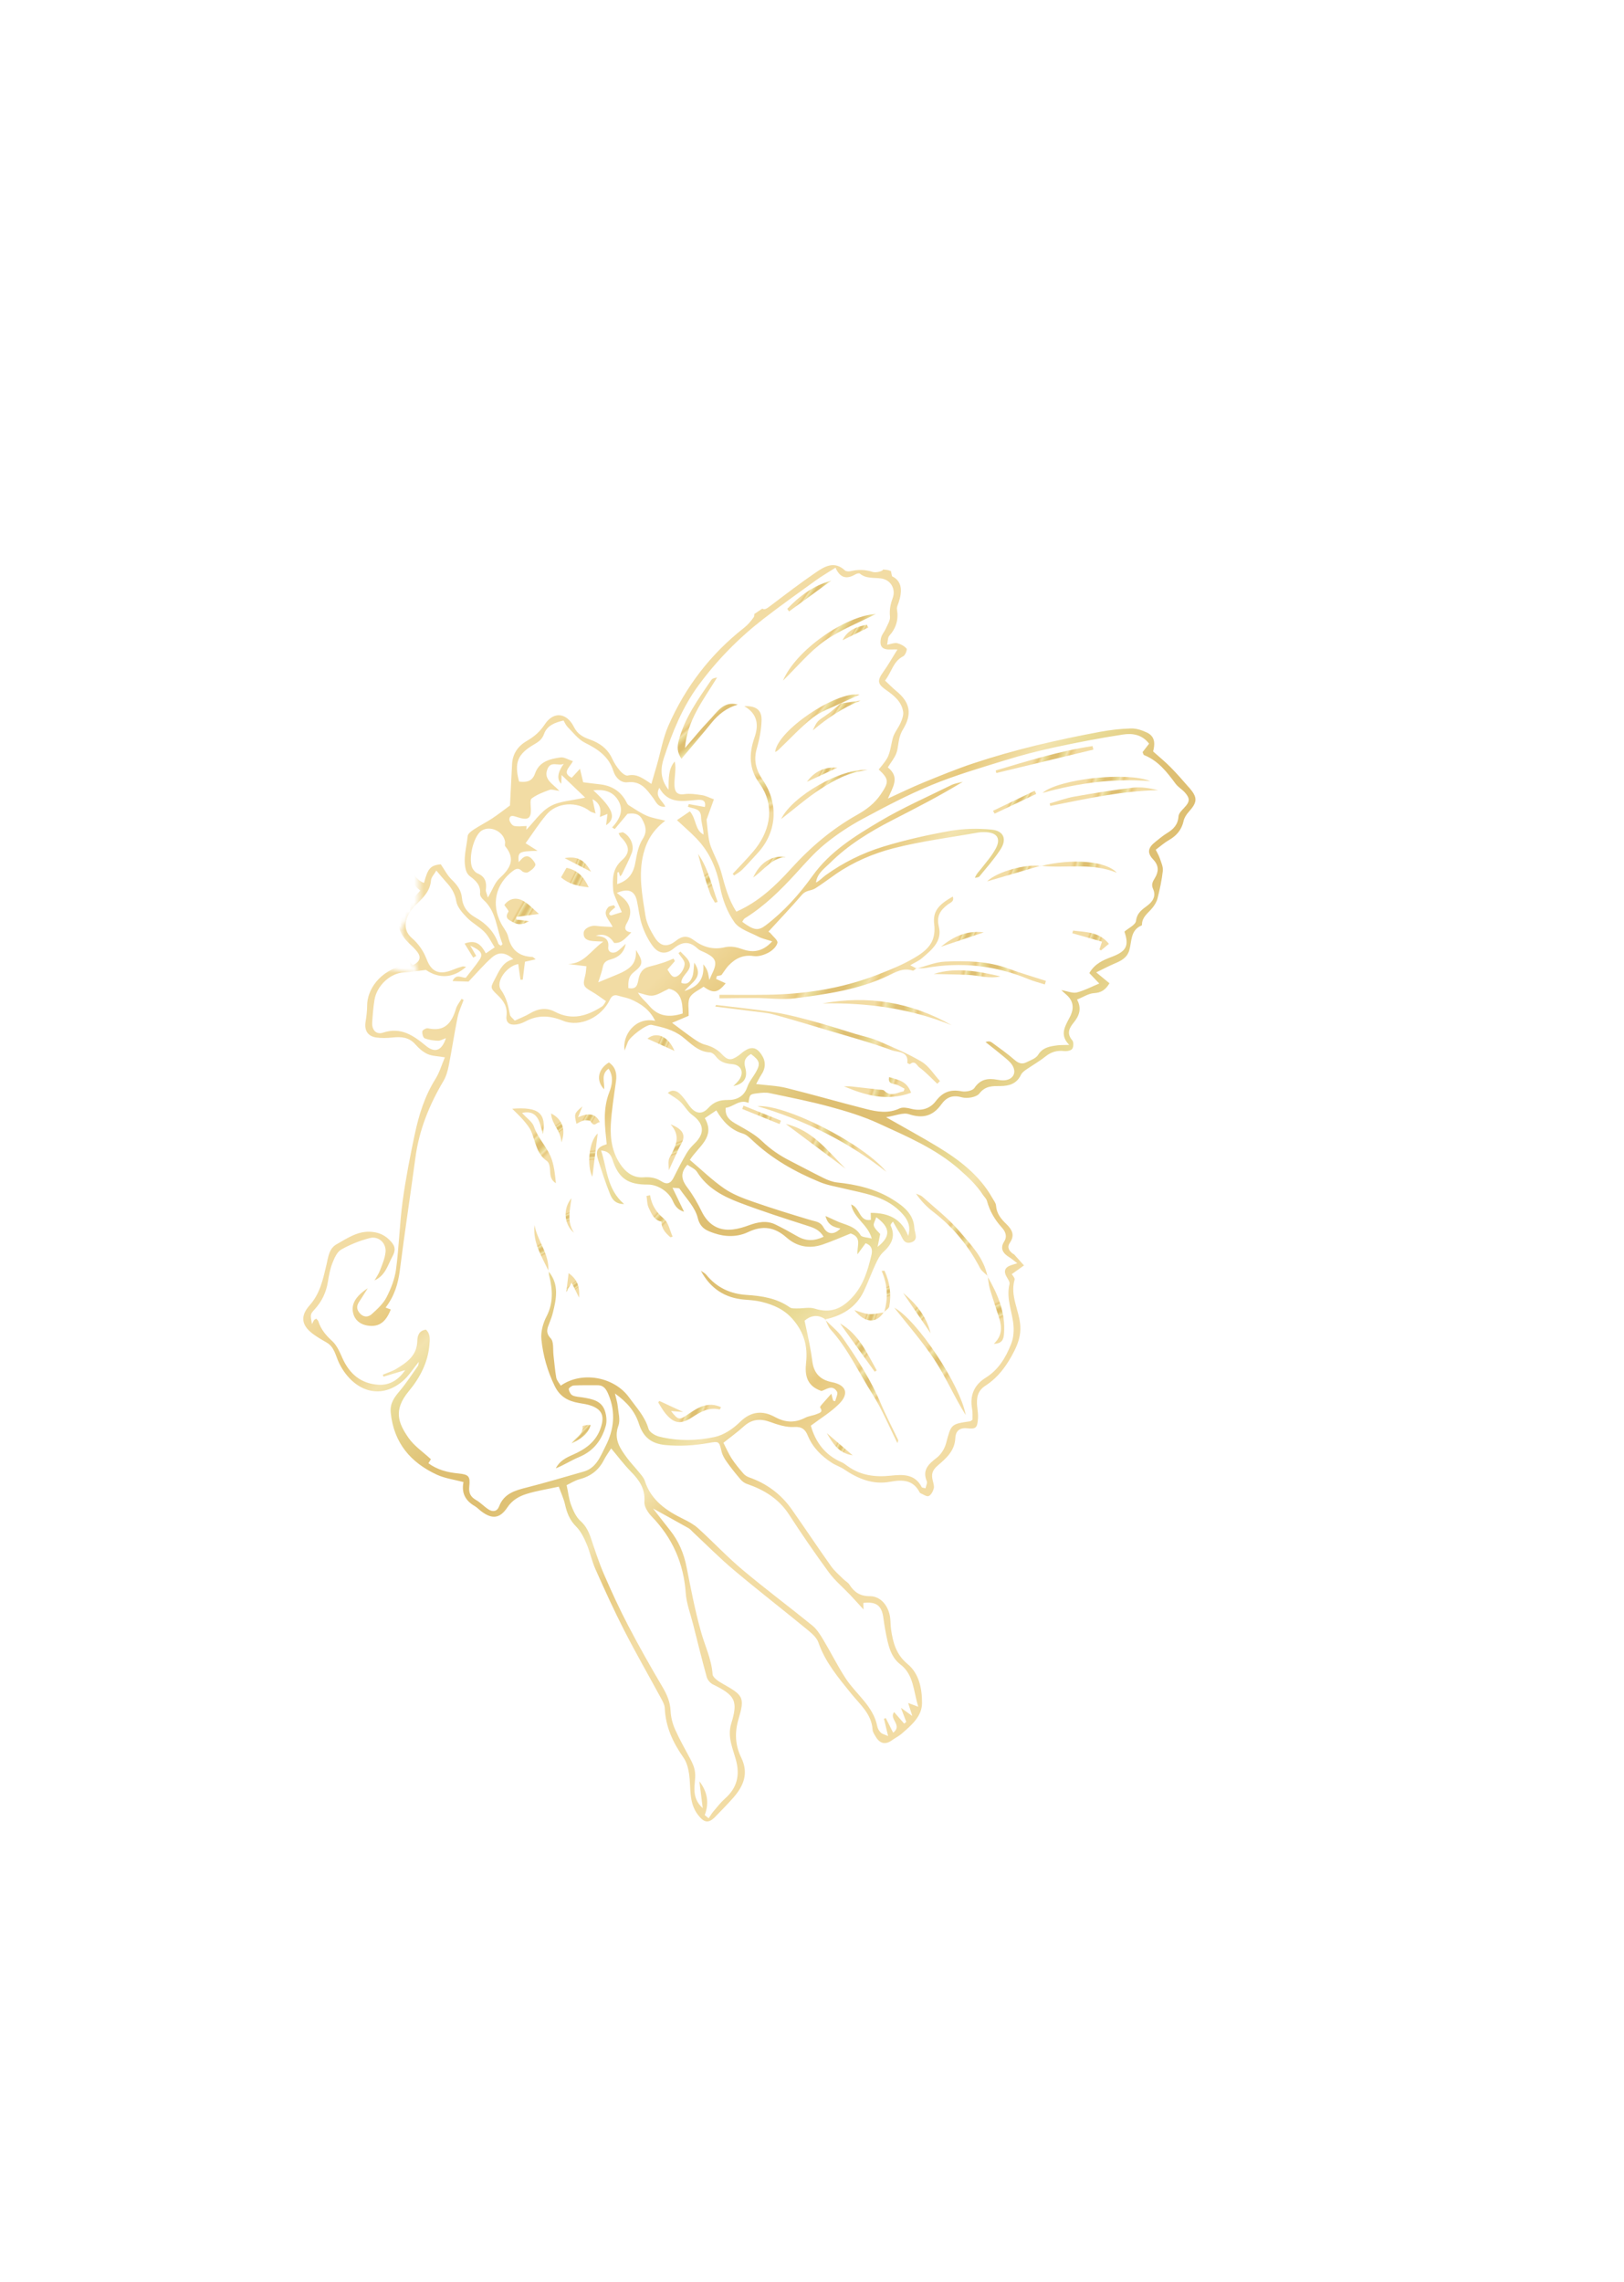 <?xml version="1.0" encoding="UTF-8"?> <svg xmlns="http://www.w3.org/2000/svg" width="343" height="482" viewBox="0 0 343 482" fill="none"><mask id="mask0_8655_63" style="mask-type:alpha" maskUnits="userSpaceOnUse" x="52" y="29" width="240" height="424"><path d="M88.5 206L69.5 201.5L52 329.5L258.998 452.5L291.5 29.5L90.5 136L98 164L88.5 171.5L88.5 190.5L84.5 196.5L88.5 206Z" fill="#D9D9D9"></path></mask><g mask="url(#mask0_8655_63)"><path d="M251.097 166.303C249.843 164.854 248.574 163.408 247.229 162.039C246.147 160.937 244.938 159.957 243.547 158.716C243.858 157.429 244.179 155.654 242.255 154.729C241.22 154.234 240.01 153.835 238.891 153.86C236.714 153.913 234.521 154.168 232.373 154.565C223.292 156.248 214.306 158.325 205.536 161.244C201.96 162.434 198.465 163.873 194.975 165.303C192.458 166.333 190.017 167.536 187.538 168.662C188.53 166.282 190.154 164.189 187.514 162.079C188.182 161.005 188.906 160.136 189.294 159.134C189.682 158.137 189.686 156.996 189.949 155.938C190.109 155.3 190.356 154.658 190.695 154.098C192.688 150.838 192.268 148.37 189.295 145.945C188.481 145.278 187.749 144.516 186.927 143.746C188.351 141.904 188.655 139.653 190.771 138.609C191.2 138.397 191.653 137.199 191.475 136.994C190.998 136.441 190.223 136.024 189.491 135.847C188.927 135.711 188.257 136.016 187.361 136.176C187.544 135.352 187.493 134.653 187.812 134.295C189.277 132.666 189.807 130.846 189.445 128.696C189.368 128.249 189.641 127.727 189.797 127.252C190.589 124.877 190.57 122.755 188.405 121.713C188.311 121.325 188.234 120.958 188.16 120.603C188.074 120.561 187.987 120.52 187.902 120.469C188.328 120.73 187.814 120.519 187.696 120.444C187.551 120.416 187.342 120.374 187.297 120.369C187.031 120.336 186.765 120.303 186.498 120.28C186.497 120.291 186.495 120.306 186.493 120.321C186.392 120.68 184.971 121.009 184.328 120.803C182.737 120.28 181.225 120.267 179.634 120.642C179.267 120.729 178.694 120.699 178.452 120.476C176.227 118.392 174.172 119.637 172.303 120.91C169.119 123.086 166.047 125.434 162.972 127.766C161.915 128.568 161.537 128.863 160.999 128.552C160.57 128.855 160.114 129.12 159.693 129.435C159.575 129.523 159.449 129.594 159.324 129.66C159.341 129.932 159.302 130.208 159.185 130.372C158.61 131.188 157.936 131.986 157.157 132.598C150.072 138.146 144.762 145.085 141.166 153.285C140.031 155.877 139.549 158.753 138.763 161.495C138.396 162.774 138.019 164.053 137.577 165.568C135.919 164.513 134.556 163.33 132.587 163.801C132.14 163.909 131.375 163.295 130.974 162.827C130.323 162.069 129.742 161.208 129.329 160.295C128.356 158.142 126.662 156.919 124.508 156.164C123.14 155.684 121.943 155.017 121.242 153.59C119.735 150.525 116.93 150.163 115.063 152.991C114.03 154.55 112.842 155.586 111.279 156.484C109.452 157.533 108.269 159.156 108.152 161.379C108 164.351 107.853 167.32 107.71 170.131C106.371 171.112 105.213 172.029 103.981 172.841C102.733 173.665 101.381 174.34 100.133 175.159C99.589 175.52 98.825 176.058 98.777 176.572C98.55 178.985 97.734 181.392 98.421 183.836C98.548 184.29 98.865 184.783 99.243 185.064C100.509 186 101.566 186.971 101.39 188.769C101.351 189.172 101.741 189.729 102.09 190.037C104.897 192.524 104.842 196.238 106.132 199.373C106.155 199.432 105.947 199.59 105.8 199.75C105.618 199.61 105.325 199.508 105.262 199.322C104.395 196.804 102.646 195.034 100.401 193.774C98.709 192.826 97.737 191.488 97.553 189.59C97.401 187.971 96.508 186.867 95.38 185.765C94.466 184.872 93.861 183.656 93.091 182.547C90.922 182.779 90.369 183.378 89.552 186.493C88.183 185.932 87.341 184.916 87.137 183.505C86.47 178.749 84.461 174.582 81.965 170.528C80.576 168.272 79.834 165.612 78.777 163.148C78.215 161.84 77.54 160.579 77.014 159.261C76.746 158.586 76.604 157.834 76.546 157.103C76.405 155.358 76.382 153.602 76.24 151.857C76.194 151.286 76.032 150.654 75.718 150.182C74.565 148.419 73.668 146.642 73.213 144.507C72.934 143.208 71.447 142.169 70.544 141.064C70.587 141.003 70.63 140.942 70.673 140.881C68.817 140.229 66.817 139.671 64.885 139.627C64.754 139.661 64.626 139.702 64.495 139.737C63.114 140.101 61.746 140.493 60.37 140.864C60.35 140.866 60.329 140.869 60.308 140.871C59.93 141.131 59.566 141.432 59.217 141.787C58.675 142.337 58.212 142.993 57.911 143.695C58.659 143.787 59.401 143.889 60.14 144.011C62.043 144.327 63.451 145.306 64.08 147.687C62.052 146.693 60.375 145.869 58.52 144.957C58.209 145.872 58.027 146.395 57.867 146.864C57.883 146.897 57.894 146.934 57.915 146.967C58.302 147.718 58.763 148.402 59.219 149.085C58.988 148.644 58.73 148.174 58.438 147.603C62.008 149.653 62.92 150.729 63.432 153.972C63.851 156.649 64.673 159.038 67.01 160.621C68.69 161.756 68.852 163.498 69.068 165.263C70.007 172.891 71.805 180.299 74.936 187.351C75.65 188.958 76.107 190.711 77.031 192.181C78.905 195.169 80.978 198.034 83.051 200.894C83.756 201.873 84.695 202.687 85.713 203.771C79.955 204.962 77.538 209.271 77.543 212.37C77.543 213.527 77.394 214.696 77.207 215.84C76.92 217.588 77.656 218.856 79.431 219.126C80.572 219.297 81.776 219.252 82.927 219.129C84.765 218.938 86.406 219.064 87.746 220.6C88.451 221.411 89.333 222.192 90.299 222.627C91.278 223.069 92.457 223.062 93.959 223.323C93.284 224.912 92.824 226.527 91.968 227.894C89.691 231.522 88.458 235.524 87.584 239.636C86.593 244.325 85.67 249.037 85.029 253.784C84.387 258.532 84.277 263.354 83.645 268.103C83.374 270.139 82.576 272.181 81.626 274.021C80.929 275.377 79.679 276.502 78.519 277.557C77.808 278.203 76.838 278.292 76.033 277.423C75.287 276.613 75.263 275.815 75.873 274.922C76.407 274.141 76.89 273.329 77.675 272.091C74.97 273.852 74.085 275.618 74.631 277.51C75.074 279.043 76.403 279.966 78.299 280.042C80.261 280.126 81.577 279.045 82.534 276.574C82.207 276.457 81.886 276.336 81.442 276.174C83.326 273.705 84.089 271.119 84.448 268.289C85.457 260.35 86.677 252.443 87.736 244.517C88.519 238.666 90.673 233.351 93.664 228.312C94.244 227.334 94.562 226.155 94.788 225.026C95.455 221.648 95.957 218.239 96.642 214.868C96.9 213.605 97.485 212.414 97.922 211.188C97.772 211.119 97.623 211.05 97.474 210.975C97.079 211.655 96.531 212.296 96.314 213.029C95.43 216.018 93.938 217.995 90.383 217.19C90.031 217.111 89.244 217.544 89.205 217.819C89.135 218.3 89.359 219.168 89.689 219.301C90.564 219.648 91.557 219.781 92.51 219.817C93.017 219.839 93.544 219.491 94.184 219.264C93.323 221.91 91.877 222.47 89.971 220.9C87.302 218.7 84.676 216.848 80.882 218.112C79.452 218.588 78.505 217.508 78.608 215.967C78.712 214.379 78.833 212.779 79.088 211.21C79.583 208.147 82.453 205.54 85.237 205.399C86.688 205.328 88.132 205.073 89.947 204.859C92.731 206.751 95.705 206.644 98.446 204.21C98.155 204.174 97.898 204.071 97.681 204.131C97.032 204.31 96.39 204.517 95.772 204.777C92.955 205.963 91.189 205.445 90.124 202.638C89.431 200.82 88.384 199.345 87.004 198.14C85.536 196.864 85.432 195.347 85.99 193.801C86.368 192.757 87.147 191.777 87.958 190.985C89.424 189.556 90.844 188.207 91.023 185.966C91.077 185.28 91.717 184.64 92.158 183.869C93.018 184.877 93.577 185.588 94.189 186.25C95.287 187.43 96.087 188.629 96.373 190.362C96.575 191.615 97.684 192.827 98.637 193.816C99.735 194.956 101.227 195.71 102.33 196.85C103.221 197.771 103.781 199.012 104.479 200.092C103.75 200.588 103.227 200.941 102.61 201.36C101.695 199.687 100.65 198.325 98.124 199.298C98.8 200.39 99.373 201.327 99.95 202.265C100.159 202.143 100.367 202.021 100.576 201.899C100.173 201.202 99.77 200.5 99.33 199.732C101.609 200.757 102.102 201.465 101.283 202.699C100.406 204.018 99.366 205.225 98.382 206.51C97.494 206.559 96.333 205.56 95.584 207.21C96.959 207.257 98.156 207.303 98.953 207.33C100.743 205.461 102.202 203.72 103.893 202.236C105.35 200.959 106.788 201.156 108.423 202.576C106.41 203.112 105.642 204.587 104.785 206.286C103.639 208.555 103.307 208.479 105.091 210.171C106.381 211.401 107.216 212.651 106.974 214.573C106.802 215.968 107.589 216.565 109.008 216.383C109.66 216.3 110.335 216.083 110.914 215.767C113.557 214.335 116.096 214.454 118.891 215.589C122.532 217.062 127.065 214.854 128.825 211.116C129.219 210.283 129.769 210.035 130.641 210.321C131.473 210.597 132.372 210.708 133.176 211.046C135.35 211.972 137.241 213.255 138.377 215.617C134.162 214.705 131.362 218.686 131.921 221.885C132.222 221.096 132.408 220.579 132.614 220.069C133.094 218.9 136.623 216.242 137.61 216.46C139.893 216.961 142.137 217.442 144.11 218.964C145.85 220.31 147.412 222.154 149.924 222.275C150.355 222.298 150.881 222.699 151.155 223.079C152.025 224.293 153.179 224.649 154.623 224.756C156.593 224.902 157.237 226.577 156.049 228.158C155.713 228.606 155.285 228.976 154.898 229.387C157.178 228.914 157.979 227.626 157.397 225.485C157 224.035 157.483 223.264 158.607 222.622C160.443 223.975 160.648 224.627 159.715 226.327C159.109 227.434 158.222 228.431 157.828 229.595C157.141 231.656 155.501 232.351 153.745 232.328C151.975 232.303 150.764 232.74 149.563 234.049C148.22 235.52 146.81 235.213 145.62 233.578C144.98 232.699 144.371 231.763 143.592 231.02C142.775 230.241 141.813 230.153 141.045 230.843C142.101 231.575 142.995 232.052 143.702 232.725C144.611 233.581 145.227 234.784 146.219 235.502C148.703 237.307 148.927 239.368 146.717 241.501C146.069 242.13 145.447 242.833 144.996 243.603C144.027 245.262 143.143 246.972 142.294 248.692C141.682 249.931 140.914 250.295 139.691 249.507C138.539 248.764 137.336 248.555 135.896 248.662C134.085 248.801 132.54 247.938 131.366 246.386C129.362 243.749 128.845 240.709 129.007 237.579C129.169 234.49 129.68 231.419 130.105 228.347C130.332 226.714 130.003 225.368 128.609 224.401C126.28 225.806 125.825 228.212 127.589 230.07C127.742 228.581 126.849 226.896 128.543 225.723C129.674 227.458 129.251 229.236 128.676 230.714C127.264 234.352 127.773 237.993 128.141 241.667C126.104 242.312 125.699 243.037 126.381 245.149C127.156 247.544 127.925 249.942 128.872 252.266C129.272 253.242 129.91 254.305 131.811 254.31C128.121 251.123 128.255 246.813 126.947 243.002C128.313 243.079 128.972 243.731 129.355 244.92C130.614 248.847 132.629 250.232 136.808 250.192C138.916 250.171 141.236 251.691 142.08 253.609C142.521 254.617 143.077 255.526 144.474 255.928C143.638 254.194 142.928 252.72 142.036 250.867C142.854 250.968 143.405 250.878 143.539 251.078C144.911 253.087 146.826 255 147.366 257.232C147.906 259.47 149.339 259.953 150.84 260.469C153.196 261.284 155.747 261.303 158.01 260.227C161.075 258.765 163.616 259.16 166.124 261.381C168.297 263.31 170.926 263.813 173.691 262.879C175.743 262.19 177.724 261.297 179.664 260.523C182.162 261.345 180.928 263.252 181.11 264.916C181.674 264.149 182.232 263.382 182.825 262.579C184.103 263.047 184.328 263.952 184.067 265.036C183.3 268.238 182.424 271.326 180.098 273.908C177.825 276.426 175.415 277.459 172.075 276.395C170.967 276.044 169.652 276.376 168.431 276.353C167.887 276.342 167.216 276.412 166.822 276.134C164.079 274.201 160.95 273.708 157.723 273.508C154.273 273.297 151.394 271.969 149.181 269.254C148.889 268.897 148.42 268.687 148.032 268.404C150.053 272.185 153.155 274.178 157.31 274.502C158.486 274.591 159.678 274.677 160.816 274.955C163.364 275.58 165.635 276.543 167.48 278.692C169.81 281.411 170.632 284.376 170.251 287.795C169.961 290.435 170.344 292.704 173.487 293.795C174.432 293.565 175.783 292.284 176.786 293.942C177.049 294.377 176.551 295.268 176.401 295.953C176.257 295.915 176.109 295.876 175.966 295.838C175.834 295.338 175.707 294.843 175.582 294.369C174.806 295.242 174.133 295.99 173.473 296.759C173.342 296.911 173.161 297.22 173.223 297.299C173.952 298.286 173.009 298.45 172.493 298.672C171.723 299 170.829 299.058 170.09 299.435C167.881 300.57 165.882 300.496 163.638 299.272C161.088 297.877 158.622 298.036 156.295 300.333C154.856 301.751 152.914 303.076 150.992 303.497C147.143 304.337 143.135 304.393 139.242 303.434C138.372 303.219 137.175 302.506 136.969 301.782C136.213 299.156 134.401 297.276 132.891 295.179C129.724 290.777 122.869 289.535 118.436 292.667C118.103 292.101 117.598 291.575 117.487 290.981C117.204 289.437 117.103 287.86 116.908 286.297C116.756 285.055 117.009 283.415 116.311 282.671C115.158 281.438 115.599 280.545 116.044 279.417C116.319 278.717 116.585 278.006 116.767 277.274C117.515 274.273 118.118 271.279 115.897 268.589C115.922 268.883 115.926 269.174 115.998 269.458C116.723 272.381 116.902 275.191 115.429 278.042C114.686 279.479 114.18 281.312 114.343 282.882C114.696 286.299 115.627 289.615 117.17 292.771C118.277 295.033 120.016 295.935 122.276 296.331C123.184 296.489 124.122 296.61 124.974 296.934C127.256 297.807 127.659 299.207 126.894 301.528C125.889 304.554 123.629 306.1 120.935 307.281C119.513 307.906 118.142 308.603 117.393 310.132C119.097 309.46 120.623 308.446 122.282 307.763C125.343 306.5 127.102 304.184 127.946 301.143C128.211 300.187 128.083 298.994 127.77 298.023C127.062 295.831 125.055 295.487 123.108 295.16C122.374 295.034 121.574 295.037 120.924 294.727C120.515 294.534 120.187 293.882 120.12 293.395C120.091 293.177 120.788 292.647 121.178 292.628C122.845 292.538 124.52 292.592 126.194 292.579C127.52 292.57 128.025 293.391 128.499 294.505C130.089 298.268 129.682 301.984 127.906 305.435C126.84 307.505 125.997 310.046 123.287 310.813C119.242 311.96 115.219 313.176 111.148 314.203C108.696 314.823 106.437 315.493 105.422 318.15C104.992 319.274 104.08 319.396 103.156 318.793C102.245 318.202 101.483 317.353 100.545 316.82C99.345 316.142 98.969 315.3 99.118 313.927C99.342 311.825 98.999 311.42 96.833 311.214C94.536 310.997 92.406 310.459 90.484 309.06C90.695 308.714 90.885 308.407 91.007 308.203C89.371 306.681 87.482 305.423 86.279 303.69C84.12 300.575 83.011 297.834 86.337 293.836C88.695 290.997 90.349 287.838 90.692 284.108C90.795 282.98 90.955 281.766 89.959 280.833C88.419 281.051 88.162 282.222 88.137 283.253C88.055 286.352 85.895 287.793 83.638 289.155C82.779 289.671 81.785 289.961 80.855 290.351C80.899 290.489 80.949 290.628 80.992 290.771C82.522 290.307 84.052 289.849 85.577 289.384C84.177 291.434 82.318 292.621 79.936 292.475C76.213 292.246 73.784 290.167 72.299 286.794C71.737 285.522 71.13 284.122 70.14 283.225C68.81 282.021 67.773 280.762 67.233 279.065C67.168 278.853 66.937 278.697 66.786 278.515C66.604 278.63 66.433 278.691 66.348 278.802C66.213 278.985 66.13 279.204 65.89 279.668C65.528 277.687 65.463 277.628 66.476 276.525C68.002 274.853 68.901 272.935 69.257 270.711C69.466 269.387 69.715 268.036 70.199 266.796C70.615 265.736 71.173 264.434 72.061 263.927C73.931 262.858 76.005 262.034 78.094 261.496C79.995 261.007 81.645 262.581 81.42 264.531C81.27 265.833 80.721 267.1 80.252 268.342C79.973 269.077 79.493 269.742 79.107 270.433C81.417 269.393 81.898 267.189 82.921 265.292C83.773 263.72 83.243 262.85 82.178 261.816C81.154 260.819 80.006 260.336 78.597 260.192C75.668 259.887 73.431 261.497 71.105 262.795C69.452 263.718 69.327 265.557 68.939 267.176C68.22 270.196 67.609 273.204 65.42 275.666C63.285 278.058 63.68 280.063 66.378 281.946C67.2 282.516 68.064 283.035 68.936 283.525C70.671 284.498 70.867 286.378 71.638 287.935C74.373 293.446 79.901 295.977 84.977 291.767C86.333 290.645 87.291 289.04 88.447 287.639C88.394 287.902 88.419 288.277 88.258 288.512C87.015 290.285 85.827 292.106 84.441 293.76C83.275 295.15 82.313 296.387 82.529 298.432C83.195 304.767 86.721 308.907 92.271 311.472C93.973 312.258 95.925 312.504 97.893 313.032C97.415 315.343 98.309 316.972 100.265 318.1C100.769 318.392 101.177 318.85 101.648 319.203C103.933 320.922 105.561 320.777 107.167 318.375C108.187 316.845 109.617 316.038 111.18 315.547C113.317 314.878 115.56 314.538 118.017 314C118.487 315.312 119.061 316.525 119.348 317.798C119.741 319.564 120.344 321.086 121.682 322.423C122.649 323.388 123.313 324.739 123.863 326.025C124.615 327.779 124.989 329.701 125.764 331.438C127.713 335.801 129.688 340.158 131.864 344.411C134.336 349.247 137.053 353.955 139.638 358.738C139.987 359.383 140.381 360.109 140.407 360.81C140.574 364.745 142.145 368.078 144.365 371.242C145.041 372.202 145.37 373.506 145.544 374.695C145.969 377.611 145.398 380.675 147.416 383.319C148.644 384.929 149.6 385.235 151.025 383.765C152.31 382.44 153.613 381.128 154.834 379.744C157.038 377.249 158.188 374.572 156.548 371.22C155.294 368.66 155.128 365.995 155.969 363.143C157.342 358.501 157.006 358.082 152.612 355.609C151.773 355.138 150.552 354.34 150.502 353.626C150.283 350.444 148.895 347.648 148.059 344.671C146.792 340.157 145.91 335.528 144.995 330.92C144.427 328.052 143.327 325.48 141.513 323.203C140.308 321.693 139.137 320.157 137.921 318.606C140.512 320.037 142.976 321.385 145.42 322.762C145.773 322.963 146.051 323.309 146.352 323.596C149.232 326.28 152.003 329.098 155.015 331.626C160.075 335.883 165.309 339.933 170.418 344.131C171.372 344.911 172.481 345.833 172.857 346.919C174.298 351.097 177.068 354.344 179.759 357.688C181.615 359.996 184.073 361.971 184.29 365.295C184.324 365.845 184.709 366.397 185.014 366.898C185.883 368.325 187.065 368.532 188.382 367.568C189.049 367.08 189.817 366.716 190.439 366.181C192.459 364.427 194.716 362.534 194.738 359.754C194.76 356.765 194.153 353.5 191.698 351.47C189.292 349.486 188.616 346.992 188.208 344.225C188.086 343.395 188.109 342.547 188.008 341.714C187.698 339.188 186.02 337.131 183.736 337.135C181.667 337.14 180.429 336.309 179.405 334.695C179.107 334.22 178.525 333.934 178.112 333.521C177.237 332.644 176.257 331.825 175.545 330.825C172.736 326.865 170.044 322.823 167.258 318.845C164.983 315.593 161.939 313.332 158.181 312.023C157.737 311.866 157.29 311.561 156.983 311.202C156.119 310.189 155.247 309.159 154.529 308.046C153.836 306.966 153.326 305.772 152.792 304.728C154.442 303.412 155.822 302.431 157.058 301.299C158.746 299.759 160.509 299.553 162.636 300.325C164.27 300.919 166.069 301.503 167.754 301.395C169.423 301.29 170.107 301.986 170.604 303.199C171.639 305.717 173.461 307.516 175.683 308.958C176.514 309.498 177.495 309.808 178.313 310.362C181.262 312.362 184.402 313.636 188.028 312.962C190.578 312.487 192.867 312.524 194.239 315.206C194.276 315.277 194.342 315.356 194.415 315.386C194.998 315.621 195.702 316.151 196.13 315.985C196.634 315.787 197.045 315.017 197.21 314.416C197.351 313.898 197.139 313.26 196.999 312.697C196.673 311.378 196.884 310.533 198.097 309.5C199.806 308.039 201.66 306.438 201.768 303.745C201.821 302.401 202.531 301.485 204.281 301.67C206.188 301.869 206.406 301.555 206.559 299.566C206.625 298.743 206.464 297.903 206.388 297.073C206.222 295.314 206.411 293.783 208.122 292.679C210.885 290.9 212.735 288.295 214.199 285.392C215.042 283.722 215.609 282.054 215.499 280.099C215.314 276.804 213.28 273.75 214.288 270.292C214.395 269.913 213.814 269.336 213.693 269.118C214.66 268.427 215.47 267.854 216.275 267.275C215.581 266.497 214.887 265.718 214.188 264.944C214.134 264.886 214.033 264.874 213.968 264.825C213.1 264.218 212.642 263.428 213.3 262.469C214.441 260.821 213.673 259.615 212.506 258.493C211.39 257.418 210.48 256.291 210.368 254.636C210.332 254.097 209.898 253.569 209.609 253.06C206.88 248.203 202.6 244.968 197.968 242.16C194.577 240.106 191.085 238.212 187.143 235.963C189.106 235.665 190.733 234.912 191.971 235.33C194.912 236.314 197.05 235.717 198.809 233.268C199.904 231.752 201.159 231.204 203.163 231.772C204.276 232.087 206.244 231.749 206.857 230.953C208.141 229.297 209.684 229.396 211.301 229.386C213.223 229.374 214.764 228.866 215.647 226.992C215.846 226.578 216.276 226.234 216.667 225.961C218.038 225.009 219.505 224.186 220.806 223.143C222.01 222.181 223.248 221.814 224.765 221.996C225.327 222.065 226.182 221.91 226.458 221.532C226.758 221.125 226.79 220.115 226.484 219.751C225.27 218.307 225.767 217.216 226.788 215.961C227.876 214.622 228.555 213.08 227.477 211.118C228.801 210.593 229.914 209.828 231.063 209.766C232.628 209.684 233.532 209.006 234.333 207.677C233.491 206.987 232.68 206.327 231.528 205.379C233.056 204.64 234.219 204.019 235.429 203.506C236.783 202.934 238.021 202.317 238.499 200.756C239.08 198.86 238.693 196.463 241.119 195.467C241.167 195.448 241.199 195.314 241.198 195.238C241.223 193.712 242.396 192.924 243.264 191.915C243.794 191.302 244.274 190.546 244.471 189.775C244.958 187.853 245.382 185.902 245.599 183.936C245.693 183.092 245.251 182.171 244.97 181.31C244.769 180.705 244.425 180.148 244.1 179.476C245.11 178.723 245.925 177.988 246.857 177.456C248.48 176.525 249.566 175.283 249.981 173.407C250.133 172.712 250.58 172.018 251.064 171.482C252.927 169.398 252.987 168.457 251.117 166.3L251.097 166.303ZM85.659 191.691C83.57 194.618 83.832 196.755 86.418 199.256C87.019 199.834 87.653 200.402 88.147 201.064C88.961 202.148 88.769 203.082 87.199 203.872C86.085 202.655 84.789 201.475 83.777 200.092C81.763 197.326 79.764 194.531 78.042 191.587C76.91 189.653 76.25 187.442 75.424 185.337C73.359 180.093 71.539 174.772 70.826 169.144C70.552 166.985 70.414 164.802 70.295 162.626C70.231 161.452 69.868 160.754 68.74 160.065C66.907 158.937 65.078 157.447 64.878 155.063C64.625 152.03 63.596 149.543 60.708 148C60.846 147.833 60.984 147.667 61.122 147.5C62.243 147.95 63.365 148.399 64.487 148.848C65.19 147.61 64.937 145.57 63.781 144.74C62.606 143.892 61.272 143.263 60.13 142.317C62.284 142.043 63.538 143.736 64.704 144.16C65.621 146.062 66.257 147.558 67.046 148.97C67.818 150.355 68.054 151.785 67.899 153.331C67.784 154.468 67.67 155.647 69.317 156.589C69.054 154.961 68.864 153.73 68.659 152.502C68.454 151.269 68.366 149.999 67.981 148.825C67.604 147.668 66.076 146.796 67.391 145.053C67.663 145.616 67.793 146.055 68.055 146.404C68.691 147.246 69.324 148.099 70.063 148.843C71.143 149.924 72.315 150.914 73.373 151.881C73.292 150.637 72.985 149.33 71.252 148.668C70.585 148.413 69.72 147.827 69.569 147.232C68.858 144.403 66.27 143.941 64.274 142.726C63.724 142.388 63.149 142.093 62.32 141.629C63.761 141.017 64.513 141.701 65.393 142.248C66.231 142.769 67.34 142.865 68.12 143.44C68.91 144.022 69.432 144.953 70.258 145.569C69.863 144.185 69.277 143.027 67.753 142.534C66.891 142.254 66.144 141.612 65.474 140.933C68.847 140.401 70.822 142.275 72.201 144.861C73.256 146.841 74.205 148.941 74.806 151.094C75.319 152.921 75.391 154.902 75.419 156.822C75.438 158.037 75.641 159.035 76.212 160.146C77.239 162.148 77.794 164.387 78.766 166.423C80.428 169.89 82.3 173.26 84.011 176.708C84.529 177.75 85.031 178.887 85.151 180.023C85.469 183.11 86.105 186.007 88.762 188.098C87.504 189.543 86.478 190.543 85.659 191.691ZM144.834 336.481C144.994 338.697 145.832 340.869 146.384 343.052C147.325 346.782 148.245 350.519 149.271 354.228C149.437 354.825 150.017 355.498 150.579 355.771C155.325 358.079 155.909 359.287 154.441 364.045C153.592 366.794 154.737 369.203 155.422 371.673C156.32 374.923 155.694 377.603 153.143 379.862C152.215 380.685 151.444 381.691 150.633 382.646C150.269 383.075 149.994 383.576 149.676 384.042C149.399 383.814 149.12 383.591 148.843 383.363C149.829 380.778 149.397 378.416 147.714 376.231C147.935 377.991 148.152 379.751 148.422 381.899C146.132 379.843 146.694 377.482 146.822 375.489C146.927 373.892 146.465 372.765 145.803 371.521C144.698 369.448 143.528 367.403 142.579 365.262C142.045 364.055 141.694 362.687 141.632 361.374C141.542 359.457 140.859 357.89 139.897 356.263C137.38 352.007 134.95 347.697 132.662 343.317C130.839 339.831 129.187 336.243 127.62 332.63C126.556 330.18 125.724 327.631 124.875 325.09C124.392 323.634 123.836 322.358 122.615 321.264C121.683 320.431 121.096 319.115 120.63 317.9C120.159 316.675 120.031 315.319 119.677 313.68C120.478 313.305 121.393 312.704 122.394 312.435C124.728 311.821 126.44 310.544 127.542 308.387C127.992 307.504 128.592 306.692 129.08 305.916C130.493 307.594 131.756 309.299 133.232 310.801C135.007 312.605 136.312 314.427 136.098 317.194C136.021 318.188 136.846 319.472 137.619 320.271C142.018 324.809 144.387 330.152 144.836 336.471L144.834 336.481ZM153.496 308.769C154.409 310.044 155.389 311.276 156.409 312.472C156.751 312.876 157.236 313.241 157.73 313.409C161.378 314.659 164.483 316.546 166.658 319.903C169.338 324.045 172.138 328.116 175.052 332.094C176.33 333.837 178.041 335.255 179.538 336.837C180.458 337.806 181.344 338.807 182.382 339.939C182.366 339.407 182.352 338.983 182.337 338.563C185.06 338.226 186.219 339.113 186.564 341.648C186.788 343.306 187.068 344.961 187.447 346.593C187.887 348.482 188.526 350.289 190.174 351.552C193 353.72 192.903 357.107 193.94 360.482C193.068 360.155 192.546 359.963 191.81 359.689C192.09 360.564 192.307 361.238 192.689 362.437C191.777 361.779 191.28 361.428 190.283 360.708C190.783 362.029 191.098 362.863 191.413 363.697L190.962 364.044C190.257 363.233 189.556 362.428 188.847 361.612C187.67 363.052 190.714 364.365 188.645 365.975C188.075 364.85 187.58 363.866 187.084 362.882L186.7 363.024C186.955 364.095 187.216 365.162 187.575 366.674C186.783 366.321 186.304 366.237 186.028 365.953C185.689 365.605 185.382 365.119 185.292 364.649C184.459 360.326 180.816 357.884 178.605 354.488C176.874 351.823 175.459 348.957 173.819 346.227C173.188 345.181 172.488 344.081 171.562 343.324C166.689 339.365 161.648 335.609 156.841 331.571C153.581 328.829 150.649 325.7 147.492 322.829C146.58 321.998 145.439 321.373 144.319 320.827C140.68 319.048 137.499 316.862 136.173 312.738C135.952 312.054 135.376 311.473 134.904 310.885C134.113 309.9 133.226 308.991 132.474 307.981C130.976 305.951 129.563 303.983 130.615 301.111C131.061 299.892 130.588 298.315 130.456 296.907C130.389 296.211 130.157 295.53 129.883 294.319C132.5 296.201 134.127 298.17 134.929 300.675C135.831 303.492 137.509 304.922 140.547 305.21C143.61 305.501 146.583 305.318 149.574 304.789C151.898 304.378 151.871 304.39 152.404 306.591C152.589 307.363 153.027 308.11 153.497 308.764L153.496 308.769ZM140.195 160.168C141.964 154.714 144.137 149.365 147.542 144.735C151.419 139.454 156.023 134.767 161.214 130.739C164.86 127.912 168.63 125.237 172.373 122.534C173.581 121.664 174.881 120.917 176.463 119.904C177.468 122.174 178.897 122.36 180.662 121.314C180.926 121.158 181.438 121.017 181.6 121.149C182.945 122.268 184.558 121.963 186.101 122.173C188.131 122.454 189.252 124.397 188.538 126.342C188.062 127.639 187.827 128.843 187.971 130.237C188.051 131.037 187.462 131.923 187.107 132.74C186.815 133.412 186.253 134.001 186.092 134.689C185.654 136.587 186.35 137.305 188.312 137.18C188.631 137.158 188.95 137.172 189.552 137.17C188.486 138.873 187.616 140.432 186.582 141.874C185.252 143.728 185.297 144.437 187.117 145.712C188.792 146.887 190.414 148.157 190.753 150.324C190.863 151.041 190.555 151.885 190.25 152.586C189.729 153.796 188.765 154.874 188.505 156.116C187.723 159.812 187.822 159.834 185.589 162.525C187.789 164.565 187.769 165.184 186.047 167.739C184.737 169.682 183.006 170.993 180.991 172.12C175.695 175.101 171.159 178.95 167.051 183.494C163.818 187.065 160.236 190.486 155.528 192.546C153.866 190.027 153.12 187.147 152.336 184.253C151.837 182.428 150.884 180.73 150.186 178.952C149.927 178.288 149.76 177.575 149.654 176.863C149.475 175.674 149.383 174.475 149.233 173.127C149.659 171.946 150.173 170.511 150.777 168.832C149.778 168.464 149.047 168.063 148.277 167.948C147.041 167.76 145.75 167.565 144.532 167.736C142.965 167.96 142.521 167.182 142.449 165.945C142.398 165.036 142.547 164.112 142.604 163.197C142.655 162.418 142.7 161.634 142.493 160.833C141.111 162.493 141.234 164.475 141.206 166.811C139.389 164.512 139.506 162.284 140.196 160.163L140.195 160.168ZM112.725 157.279C113.642 156.74 114.485 156.232 114.91 155.016C115.504 153.3 117.134 152.604 119.025 152.185C119.293 152.621 119.51 153.178 119.895 153.562C121.057 154.719 122.114 156.154 123.52 156.863C126.251 158.229 128.586 159.75 129.549 162.855C129.976 164.228 131.127 165.389 132.518 165.225C135.348 164.886 136.555 166.706 137.941 168.528C138.546 169.327 138.912 170.569 140.511 170.374C139.978 169.075 138.193 168.304 139.258 166.402C141.114 169.827 144.185 169.227 147.144 168.95C148.355 168.839 149.155 169.05 148.876 170.448C147.714 170.238 146.597 170.039 145.481 169.835C145.412 170.02 145.349 170.201 145.28 170.386C146.414 170.863 148.028 170.664 148.07 172.555C148.1 173.761 148.554 174.954 148.596 176.269C146.727 175.305 147.119 172.998 145.704 171.366C144.842 171.953 143.947 172.561 142.973 173.221C144.5 174.648 145.888 175.828 147.143 177.145C149.886 180.021 151.365 183.445 152.102 187.389C152.583 189.976 153.607 192.661 155.114 194.788C156.159 196.268 158.419 196.913 160.18 197.839C160.956 198.245 161.852 198.417 163.095 198.83C160.924 201.187 158.801 201.211 156.654 200.436C155.419 199.994 154.282 199.792 153.007 200.088C150.635 200.647 148.459 200.027 146.576 198.597C145.178 197.538 144.078 197.657 142.75 198.711C140.898 200.17 139.451 199.925 138.204 197.881C137.382 196.531 136.575 195.019 136.335 193.491C135.652 189.116 134.767 184.716 135.918 180.26C136.659 177.396 137.977 175.306 140.498 173.334C139.169 172.996 137.825 172.815 136.62 172.3C135.265 171.715 134.026 170.848 132.763 170.056C132.517 169.903 132.382 169.55 132.229 169.266C131.003 167.015 129.067 165.89 126.56 165.642C125.392 165.523 124.231 165.354 123.171 165.224C122.951 164.284 122.769 163.528 122.497 162.383C121.709 163.234 121.228 163.751 120.756 164.268C118.611 163.229 120.276 162.13 121.009 160.773C120.005 160.445 119.153 159.871 118.396 159.976C116.14 160.289 113.886 160.837 113.002 163.378C112.403 165.098 111.133 165.273 109.633 165.078C108.568 161.109 109.325 159.271 112.736 157.27L112.725 157.279ZM109.139 172.554C111.499 173.335 112.166 172.928 112.125 170.945C112.11 170.154 111.887 168.949 112.297 168.642C113.397 167.82 114.755 167.31 116.068 166.829C116.537 166.658 117.166 166.929 118.145 167.05C116.749 165.517 114.694 164.616 115.655 162.365C116.399 160.632 117.995 161.904 119.072 161.309C117.74 163.183 117.565 164.593 118.546 165.54C118.562 164.997 118.577 164.545 118.605 163.692C120.319 165.331 121.814 166.764 123.588 168.46C120.723 169.121 118.162 169.187 116.199 170.306C114.199 171.441 112.78 173.61 111.17 175.256C111.172 175.246 111.196 174.882 111.223 174.458C110.385 174.472 109.42 174.653 108.55 174.434C108.11 174.323 107.525 173.451 107.581 172.994C107.693 172.086 108.41 172.307 109.139 172.549L109.139 172.554ZM103.043 189.584C102.798 188.677 102.561 188.281 102.615 187.926C102.837 186.333 102.456 185.124 100.845 184.466C100.486 184.32 100.174 183.961 99.934 183.63C98.707 181.93 99.952 176.462 101.791 175.394C103.63 174.326 106.324 175.627 106.676 177.77C106.728 178.093 106.549 178.55 106.718 178.749C108.963 181.497 107.737 183.466 105.509 185.495C104.522 186.393 104.051 187.858 103.037 189.588L103.043 189.584ZM127.174 212.564C124.057 214.575 120.821 215.603 117.218 213.701C115.433 212.757 113.665 213.003 111.937 214.038C110.947 214.629 109.846 215.044 108.721 215.573C108.294 215.067 107.784 214.734 107.703 214.316C107.337 212.456 107.004 210.734 105.795 209.045C104.595 207.368 107.026 204.024 109.456 203.621C109.615 204.726 109.77 205.825 109.929 206.931C110.087 206.93 110.245 206.929 110.404 206.928L110.872 203.133C111.538 202.98 112.229 202.826 113.131 202.621C112.786 202.36 112.621 202.13 112.448 202.124C109.666 202 107.984 200.677 107.34 197.886C107.105 196.858 106.313 195.965 105.81 194.996C103.712 190.936 104.672 186.748 108.285 183.982C108.972 183.455 109.527 183.249 110.247 183.98C110.51 184.247 111.214 184.405 111.505 184.237C112.125 183.88 112.83 183.371 113.063 182.757C113.199 182.402 112.577 181.622 112.127 181.22C111.457 180.617 110.725 180.808 110.128 181.473C109.963 181.656 109.799 181.83 109.552 182.095C109.367 179.916 109.539 179.805 113.542 179.702C112.483 179.032 111.869 178.64 111.009 178.096C112.452 176.102 113.8 173.975 115.412 172.064C117.644 169.419 121.917 169.192 124.636 171.362C124.817 171.507 125.078 171.539 125.784 171.809C125.535 170.647 125.355 169.789 125.142 168.795C126.697 169.613 127.042 170.869 126.686 172.553C127.339 172.297 127.757 172.134 128.304 171.916L128.01 174.296C130.259 172.8 129.497 170.754 125.315 166.93C127.458 166.705 129.274 167.062 130.457 168.874C131.902 171.086 130.902 173.001 129.286 174.774C129.472 174.884 129.657 174.993 129.842 175.103C130.69 174.096 131.533 173.084 132.537 171.888C133.551 171.763 134.855 171.649 135.597 172.989C136.335 174.318 136.776 175.576 135.746 177.192C134.881 178.548 134.511 180.306 134.238 181.939C133.864 184.191 132.981 185.892 130.354 186.74C130.371 185.814 130.391 185.037 130.405 184.259C130.504 184.241 130.599 184.217 130.698 184.198C130.762 184.425 130.825 184.652 130.946 185.08C131.096 184.941 131.259 184.854 131.322 184.719C132.045 183.192 132.846 181.696 133.443 180.123C134.031 178.58 133.152 176.617 131.649 175.825C131.439 175.712 131.068 175.911 130.645 175.987C130.85 176.353 130.922 176.592 131.081 176.749C132.899 178.543 133.221 180.025 131.388 181.659C129.276 183.539 129.346 185.734 129.515 188.084C129.558 188.65 129.82 189.207 130.044 189.744C130.482 190.787 130.956 191.814 131.332 192.655C130.367 192.954 129.715 193.159 129.063 193.359C128.097 193.056 129.111 192.351 129.956 191.619C129.857 191.474 129.757 191.335 129.652 191.189C129.248 191.328 128.711 191.343 128.463 191.618C127.103 193.138 128.686 194.189 129.391 195.79C128.045 195.705 126.94 195.696 125.863 195.548C124.811 195.403 123.362 196.075 123.28 196.988C123.155 198.333 124.133 198.663 125.221 198.766C125.755 198.817 126.3 198.823 127.414 198.879C124.75 200.772 123.349 203.576 119.981 203.609L123.857 204.087C123.771 204.785 123.764 205.457 123.595 206.083C123.047 208.09 123.196 208.409 125.02 209.449C125.982 209.996 126.865 210.686 127.989 211.451C127.786 211.732 127.563 212.306 127.147 212.576L127.174 212.564ZM132.711 208.701C132.7 207.389 132.625 206.3 133.928 205.278C135.926 203.71 135.854 203.054 134.326 200.649C134.414 203.366 133.482 204.556 130.22 205.886C128.91 206.423 127.6 206.964 126.354 207.478C126.662 206.466 127.099 205.358 127.323 204.209C127.521 203.178 128.188 202.858 129.037 202.626C130.656 202.179 131.805 201.214 132.152 199.351C131.589 199.868 131.064 200.445 130.444 200.883C129.484 201.56 128.352 201.155 128.47 200.069C128.661 198.36 127.786 197.809 125.844 197.646C127.445 197.113 128.734 197.618 129.709 199.162C131.307 199.298 132.165 198.089 133.332 196.928C131.936 196.766 131.794 196.01 132.378 195.001C133.617 192.86 133.28 191.006 131.366 189.438C131.042 189.174 130.701 188.928 130.273 188.595C132.752 187.54 134.067 188.166 134.52 190.271C134.894 191.994 135.05 193.786 135.616 195.441C136.148 196.995 136.904 198.546 137.89 199.85C139.117 201.474 140.689 201.658 142.29 200.331C144.124 198.809 145.674 198.761 147.375 200.383C147.726 200.716 148.239 200.897 148.693 201.106C151.296 202.308 151.618 203.215 150.338 205.783C150.189 206.081 150.074 206.393 149.818 206.978C149.667 206.22 149.609 205.698 149.45 205.21C149.279 204.695 149.007 204.218 148.534 203.675C148.756 206.46 147.79 208.343 144.568 209.302C146.118 207.434 148.73 206.38 146.631 203.318C146.472 204.603 146.525 205.537 146.213 206.335C145.862 207.239 145.243 208.126 143.898 207.588C143.873 205.766 146.642 204.884 145.399 202.85C144.971 202.15 144.284 201.602 143.713 200.986C143.577 201.096 143.441 201.207 143.3 201.317C143.767 202.073 144.621 202.836 144.601 203.577C144.579 204.421 143.976 205.508 143.275 206.023C142.058 206.923 141.594 205.688 140.971 204.786C141.618 204.045 142.08 203.521 142.537 202.997L142.26 202.473C141.553 202.753 140.857 203.07 140.134 203.307C139.147 203.628 138.142 203.922 137.134 204.165C135.7 204.508 135.1 205.53 134.852 206.839C134.639 207.95 134.476 209.061 132.712 208.691L132.711 208.701ZM137.06 212.366C136.341 211.498 135.407 210.807 134.734 209.653C135.786 209.885 136.869 210.401 137.878 210.281C138.959 210.149 139.966 209.427 141.282 208.835C143.711 209.349 144.199 211.422 144.185 214.06C141.357 214.96 138.992 214.714 137.06 212.366ZM168.428 261.13C166.91 260.254 165.369 259.407 163.792 258.636C161.918 257.717 160.055 258.109 158.187 258.791C157.098 259.192 155.955 259.54 154.807 259.674C151.734 260.039 149.539 258.627 148.184 255.85C147.351 254.137 146.392 252.449 145.249 250.932C144.048 249.342 143.491 247.907 145.178 246.01C145.857 246.497 146.807 246.853 147.232 247.538C149.373 250.961 152.736 252.701 156.276 254.045C160.973 255.832 165.763 257.366 170.553 258.899C171.867 259.321 173.055 259.728 173.958 261.215C171.981 262.159 170.232 262.162 168.424 261.124L168.428 261.13ZM181.765 260.884C180.531 258.83 178.294 258.697 176.464 257.794C175.883 257.508 175.286 257.261 174.354 256.84C174.833 258.79 176.114 259.188 177.495 259.475C176.261 260.801 174.805 260.835 173.953 259.268C173.289 258.044 172.377 258.039 171.339 257.733C167.249 256.515 163.164 255.256 159.138 253.853C157.007 253.111 154.815 252.295 152.977 251.034C150.408 249.265 148.148 247.049 145.707 244.985C147.552 242.088 151.178 240.166 148.859 236.164C149.737 235.569 150.476 235.074 151.293 234.523C152.654 236.836 154.292 238.643 156.887 239.417C157.644 239.643 158.318 240.292 158.925 240.866C163.066 244.776 167.883 247.496 173.135 249.662C174.789 250.345 176.4 250.585 178.058 250.988C182.228 252.007 186.653 252.532 189.966 255.718C191.433 257.127 192.55 258.733 191.817 261.038C190.386 257.355 187.577 256.157 183.901 256.173C183.913 256.608 183.923 257.068 183.938 257.65C181.44 258.107 181.701 255.081 179.767 254.399C180.334 257.364 183.287 258.544 184.123 261.603C183.108 261.319 182.025 261.344 181.75 260.887L181.765 260.884ZM184.57 258.931C184.403 258.462 184.861 257.769 185.072 257.087C188.05 259.268 188.199 261.117 185.354 263.355C185.527 262.489 185.705 261.624 185.903 260.645C185.503 260.167 184.815 259.629 184.569 258.936L184.57 258.931ZM202.694 247.059C204.541 248.694 206.273 250.319 207.604 252.374C207.878 252.795 208.317 253.165 208.444 253.624C209.031 255.766 210.069 257.591 211.577 259.25C212.232 259.973 212.853 261.018 212.08 262.242C211.149 263.713 211.866 264.764 213.204 265.566C213.674 265.848 214.081 266.225 214.859 266.815C214.057 267.078 213.611 267.186 213.201 267.365C212.248 267.783 212.023 268.484 212.469 269.42C212.747 270.015 213.345 270.706 213.217 271.205C212.435 274.324 213.886 277.184 214.073 280.173C214.148 281.385 214.014 282.714 213.571 283.831C212.45 286.675 210.915 289.293 208.21 290.973C205.693 292.543 204.797 294.762 205.323 297.645C205.457 298.375 205.383 299.14 205.402 299.856C205.174 300.012 205.042 300.174 204.897 300.191C200.812 300.788 200.897 300.809 199.827 304.81C199.525 305.94 198.781 307.174 197.869 307.876C196.14 309.213 194.745 310.437 195.749 312.875C195.898 313.239 195.585 313.797 195.471 314.344C195.107 314.238 194.75 314.245 194.675 314.103C193.231 311.269 190.64 311.409 188.12 311.679C184.819 312.031 181.755 311.633 179.003 309.647C178.596 309.352 178.188 309.022 177.733 308.828C174.141 307.289 172.185 304.429 171.253 301.123C173.332 299.55 175.511 298.249 177.24 296.505C179.387 294.339 178.725 292.519 175.715 291.929C173.207 291.436 171.897 290.031 171.575 287.56C171.412 286.317 171.209 285.074 170.968 283.842C170.677 282.323 170.333 280.812 169.931 278.944C171.016 278.038 172.504 277.421 174.282 278.629L174.214 278.682C177.836 277.91 180.782 276.174 182.44 272.729C183.345 270.843 184.058 268.862 184.945 266.963C185.361 266.072 185.83 265.121 186.536 264.474C188.243 262.906 189.203 261.24 188.139 258.918C188.055 258.734 188.158 258.472 188.602 258.017C189.056 258.796 189.481 259.603 189.98 260.358C190.585 261.278 190.8 262.88 192.396 262.414C194.125 261.909 193.164 260.363 193.114 259.363C192.964 256.363 190.748 254.709 188.475 253.302C184.914 251.099 180.924 250.184 176.789 249.746C175.838 249.644 174.876 249.265 174.006 248.842C171.593 247.663 169.229 246.372 166.836 245.16C164.663 244.056 162.708 242.719 160.922 241C159.441 239.574 157.527 238.564 155.713 237.534C154.317 236.746 153.107 235.975 153.266 233.986C154.898 233.81 156.17 232.087 158.083 232.944C158.341 231.141 158.335 231.105 160.058 230.9C160.88 230.802 161.758 230.712 162.557 230.882C166.824 231.78 171.109 232.619 175.31 233.764C178.781 234.707 182.274 235.77 185.529 237.267C191.519 240.024 197.63 242.582 202.699 247.06L202.694 247.059ZM250.111 170.62C249.608 171.139 248.951 171.797 248.91 172.424C248.796 174.173 247.829 175.15 246.463 175.98C245.604 176.501 244.833 177.171 244.043 177.792C242.441 179.047 242.221 180.125 243.579 181.552C244.811 182.845 244.72 184.123 243.926 185.437C243.459 186.205 243.109 186.809 243.53 187.738C244.186 189.195 243.56 190.346 242.374 191.244C241.255 192.095 240.152 192.769 239.933 194.506C239.828 195.359 238.327 196.035 237.488 196.768C238.51 199.763 237.896 200.936 234.812 202.1C233 202.783 231.226 203.528 230.078 205.527C230.799 206.289 231.516 207.045 232.171 207.732C230.554 208.404 229.047 209.212 227.443 209.62C226.575 209.84 225.532 209.364 224.154 209.133C224.719 209.641 224.998 209.895 225.278 210.143C226.671 211.375 226.867 212.842 226.124 214.483C225.95 214.864 225.737 215.23 225.543 215.604C224.717 217.214 223.978 218.825 225.837 220.701C224.609 220.738 223.956 220.703 223.323 220.788C221.752 221.007 220.251 221.194 219.246 222.813C218.781 223.566 217.644 223.941 216.759 224.382C215.835 224.849 215.086 224.563 214.271 223.851C212.759 222.523 211.097 221.365 209.471 220.171C209.167 219.95 208.753 219.873 208.16 220.096C209.446 221.12 210.748 222.127 212.009 223.185C212.646 223.722 213.344 224.262 213.78 224.947C214.792 226.53 214.014 228.003 212.154 228.172C211.659 228.218 211.143 228.144 210.65 228.052C208.695 227.699 207.071 227.896 205.802 229.794C205.408 230.387 203.967 230.663 203.116 230.497C200.777 230.04 199.114 230.63 197.646 232.575C196.404 234.215 194.532 234.723 192.427 234.189C191.652 233.991 190.666 233.798 190.017 234.105C187.603 235.25 185.205 234.817 182.843 234.214C177.228 232.793 171.659 231.174 166.036 229.782C164.097 229.303 162.05 229.249 159.706 228.96C160.087 228.263 160.374 227.631 160.76 227.062C161.76 225.57 161.789 224.131 160.783 222.667C159.768 221.186 158.691 220.987 157.173 222.012C156.757 222.292 156.391 222.655 155.978 222.945C154.45 224.011 153.73 224.024 152.497 222.695C151.472 221.59 150.276 220.999 148.844 220.623C148 220.402 147.203 219.876 146.471 219.367C144.969 218.326 143.522 217.2 141.949 216.032C143.099 215.547 144.336 215.022 145.449 214.553C145.505 213.066 145.182 211.64 145.704 210.665C146.234 209.68 147.595 209.14 148.593 208.402C150.654 209.874 151.583 209.739 153.273 207.689C152.612 207.384 151.937 207.076 151.257 206.763C151.296 206.569 151.33 206.374 151.369 206.181C151.878 206.065 152.386 205.949 152.371 205.952C153.032 205.05 153.393 204.443 153.867 203.945C155.302 202.436 156.939 201.598 159.181 201.935C160.177 202.084 161.387 201.693 162.314 201.201C163.116 200.775 164.013 199.942 164.199 199.14C164.321 198.604 163.275 197.787 162.731 197.114C162.594 196.944 162.373 196.84 162.293 196.779C164.708 194.142 167.126 191.601 169.416 188.943C170.214 188.017 171.337 188.166 172.193 187.629C173.685 186.692 175.087 185.611 176.541 184.608C180.249 182.059 184.399 180.277 188.667 179.178C194.493 177.684 200.509 176.923 206.445 175.861C207.018 175.758 207.622 175.741 208.21 175.763C210.608 175.87 211.439 177.109 210.299 179.241C209.483 180.771 208.289 182.107 207.216 183.494C206.774 184.066 206.21 184.542 205.903 185.421C206.225 185.328 206.678 185.338 206.852 185.12C208.378 183.25 210.003 181.432 211.308 179.411C212.701 177.249 212.015 175.493 209.449 175.227C206.56 174.932 203.54 174.998 200.679 175.501C195.897 176.344 191.126 177.422 186.487 178.842C182.159 180.169 178.061 182.196 174.352 184.873C173.681 185.356 173.14 186.023 172.34 186.399C172.601 184.443 174.132 183.439 175.305 182.274C179.151 178.447 183.751 175.651 188.55 173.185C193.524 170.628 198.505 168.093 203.367 165.115C202.559 165.342 201.691 165.443 200.953 165.806C195.852 168.321 190.615 170.616 185.742 173.516C180.507 176.627 175.311 179.824 171.593 185.012C168.83 188.866 165.613 192.47 161.775 195.401C160.133 196.651 159.246 196.531 156.766 194.696C156.939 194.447 157.063 194.106 157.306 193.958C161.426 191.413 164.822 188.055 168.067 184.511C170.052 182.34 172.002 180.083 174.269 178.238C176.728 176.232 179.43 174.445 182.225 172.94C187.002 170.369 191.826 167.825 196.834 165.772C201.869 163.707 207.129 162.175 212.337 160.564C215.786 159.502 219.293 158.589 222.822 157.826C227.571 156.801 232.348 155.882 237.148 155.144C239.127 154.838 241.194 155.103 242.695 157.071C242.234 157.667 241.796 158.245 241.324 158.849C241.424 159.065 241.478 159.419 241.643 159.485C244.616 160.667 246.462 163.056 248.278 165.517C248.82 166.246 249.683 166.73 250.291 167.421C251.399 168.689 251.288 169.379 250.107 170.609L250.111 170.62Z" fill="url(#paint0_radial_8655_63)"></path><path d="M108.185 234.178C113.786 233.727 115.431 235.143 114.68 239.535C114.258 238.204 114.104 237.1 113.569 236.228C113.035 235.357 112.161 234.633 110.257 235.066C111.316 236.231 112.44 236.955 112.772 237.944C113.564 240.279 115.312 242.019 116.262 244.185C117.03 245.936 117.2 247.949 117.411 249.912C116.372 249.29 116.217 248.358 116.182 247.274C116.162 246.573 116.011 245.565 115.541 245.243C113.309 243.713 113.129 241.204 112.225 239.029C111.856 238.137 111.183 237.351 110.547 236.6C109.822 235.746 108.978 234.984 108.19 234.184L108.185 234.178Z" fill="url(#paint1_radial_8655_63)"></path><path d="M139.251 295.894C140.832 296.624 142.409 297.354 144.275 298.216C143.285 298.145 142.547 298.09 141.724 298.029C143.237 299.979 143.5 299.955 145.197 298.794C147.301 297.356 149.481 295.918 152.282 297.216C152.14 297.463 152.038 297.706 151.999 297.696C149.756 297.164 147.974 298.178 146.2 299.34C143.788 300.923 142.341 300.709 140.528 298.513C139.947 297.81 139.519 296.982 139.023 296.213C139.097 296.105 139.176 296.002 139.251 295.894Z" fill="url(#paint2_radial_8655_63)"></path><path d="M137.297 252.439C137.621 254.518 138.61 256.052 140.22 257.412C141.194 258.236 141.47 259.885 142.06 261.176C141.849 261.237 141.645 261.359 141.585 261.311C140.577 260.433 139.669 259.49 139.713 258.012C138.097 257.726 137.603 256.32 137.017 255.121C136.655 254.379 136.694 253.446 136.554 252.598C136.799 252.546 137.05 252.496 137.296 252.444L137.297 252.439Z" fill="url(#paint3_radial_8655_63)"></path><path d="M122.084 235.988C124.369 234.928 125.903 235.272 126.687 237.02C126.003 236.986 125.539 238.224 124.782 236.887C124.622 236.607 123.791 236.571 123.307 236.654C122.781 236.742 122.299 237.1 121.762 237.36C121.244 235.243 121.262 235.179 123.001 233.681C122.743 234.327 122.49 234.973 122.084 235.988Z" fill="url(#paint4_radial_8655_63)"></path><path d="M141.629 237.477C144.121 238.431 144.73 239.602 144.134 241.093C143.949 241.555 143.643 241.97 143.434 242.429C142.762 243.865 142.115 245.314 141.271 247.156C141.247 246.277 141.14 245.616 141.242 244.992C141.321 244.523 141.669 244.092 141.882 243.644C142.792 241.763 143.768 239.886 141.634 237.477L141.629 237.477Z" fill="url(#paint5_radial_8655_63)"></path><path d="M115.862 268.448C114.414 265.359 112.493 262.416 112.895 258.75C113.494 262.111 116.08 264.866 115.806 268.492L115.863 268.443L115.862 268.448Z" fill="url(#paint6_radial_8655_63)"></path><path d="M126.239 239.401L125.111 248.548C123.935 246.308 124.341 241.078 126.239 239.401Z" fill="url(#paint7_radial_8655_63)"></path><path d="M142.454 221.965C140.418 221.042 138.545 220.194 136.744 219.381C138.626 217.798 141.176 218.857 142.454 221.965Z" fill="url(#paint8_radial_8655_63)"></path><path d="M120.696 253.072C120.362 255.651 119.689 258.096 121.242 260.382C119.101 258.65 118.857 255.256 120.696 253.072Z" fill="url(#paint9_radial_8655_63)"></path><path d="M116.398 235.18C118.734 236.324 119.594 238.647 118.555 241.286C118.5 238.803 116.5 237.496 116.398 235.18Z" fill="url(#paint10_radial_8655_63)"></path><path d="M120.729 304.849C121.459 303.604 123.241 303.115 123.036 301.225C123.024 301.121 124.075 300.899 124.744 300.977C124.139 303.15 122.43 303.989 120.729 304.849Z" fill="url(#paint11_radial_8655_63)"></path><path d="M120.096 268.898C122.027 270.309 122.452 271.773 122.305 274.084C121.669 272.798 121.265 271.983 120.735 270.909C120.331 271.618 120.077 272.066 119.6 272.915L120.096 268.898Z" fill="url(#paint12_radial_8655_63)"></path><path d="M193.544 204.519C193.283 204.695 192.951 205.072 192.77 205.009C190.732 204.304 189.081 205.375 187.404 206.162C181.238 209.05 174.589 209.983 167.959 210.848C165.25 211.202 162.446 210.8 159.684 210.79C157.107 210.778 154.527 210.832 151.95 210.856C151.95 210.611 151.949 210.366 151.945 210.116C155.278 210.114 158.607 210.148 161.94 210.105C170.036 209.998 177.935 208.765 185.517 205.802C188.403 204.674 191.251 203.522 193.895 201.835C196.573 200.122 197.663 198.315 197.307 195.162C197.022 192.64 197.998 191.175 201.232 189.372C201.611 190.433 200.687 190.65 200.175 191.046C198.599 192.248 197.743 193.488 198.295 195.752C199.048 198.822 196.734 200.677 194.658 202.429C194.027 202.962 193.227 203.292 192.248 203.869C192.803 204.162 193.195 204.374 193.588 204.58L193.549 204.519L193.544 204.519Z" fill="url(#paint13_radial_8655_63)"></path><path d="M151.221 212.254C155.378 212.767 159.548 213.169 163.681 213.831C166.48 214.279 169.242 215.027 171.984 215.768C174.884 216.553 177.745 217.492 180.619 218.362C182.211 218.843 183.873 219.166 185.392 219.822C188.533 221.172 191.713 222.497 194.638 224.239C196.195 225.165 197.245 226.941 198.526 228.332C198.335 228.522 198.148 228.713 197.956 228.904C196.7 227.725 195.524 226.433 194.145 225.427C193.705 225.108 193.242 223.863 192.226 224.742C192.147 224.808 191.618 224.55 191.626 224.489C191.966 221.978 189.541 222.26 188.454 221.861C183.921 220.181 179.234 218.925 174.6 217.538C170.84 216.411 167.077 215.269 163.289 214.242C161.923 213.869 160.472 213.782 159.057 213.597C156.398 213.254 153.736 212.941 151.08 212.614C151.125 212.497 151.175 212.386 151.22 212.269L151.221 212.254Z" fill="url(#paint14_radial_8655_63)"></path><path d="M173.701 211.94C183.339 210.163 192.438 211.672 200.987 216.534C192.221 212.981 183.078 211.741 173.701 211.94Z" fill="url(#paint15_radial_8655_63)"></path><path d="M193.59 204.574C195.58 204.06 197.556 203.197 199.566 203.104C204.086 202.902 208.623 202.972 212.98 204.585C215.583 205.548 218.261 206.317 220.902 207.172L220.676 207.929C219.514 207.557 218.322 207.262 217.197 206.797C210.2 203.901 202.989 203.113 195.532 204.446C194.886 204.56 194.211 204.492 193.547 204.507L193.585 204.568L193.59 204.574Z" fill="url(#paint16_radial_8655_63)"></path><path d="M242.94 164.991C235.283 164.348 227.804 165.362 220.184 167.475C223.554 164.537 238.012 162.926 242.94 164.991Z" fill="url(#paint17_radial_8655_63)"></path><path d="M192.427 230.796C187.333 232.675 182.778 231.344 178.247 229.445C178.771 229.453 179.295 229.421 179.813 229.475C181.725 229.68 183.634 229.905 185.542 230.135C185.954 230.186 186.517 230.118 186.752 230.361C188.171 231.79 189.496 230.72 190.853 230.5L191.045 229.937C190.401 229.623 189.782 229.185 189.099 229.025C188.321 228.842 187.559 228.824 187.794 227.498C189.583 228.075 191.515 228.237 192.427 230.796Z" fill="url(#paint18_radial_8655_63)"></path><path d="M221.692 169.693C223.429 169.204 225.144 168.564 226.91 168.252C231.011 167.525 235.13 166.855 239.267 166.367C241.016 166.159 242.822 166.469 244.61 166.893C236.86 167.043 229.354 168.732 221.821 170.224C221.776 170.045 221.732 169.871 221.692 169.693Z" fill="url(#paint19_radial_8655_63)"></path><path d="M230.93 158.325C224.096 159.975 217.262 161.624 210.428 163.273C210.385 163.09 210.341 162.906 210.297 162.727C217.05 160.737 223.774 158.62 230.752 157.58C230.812 157.832 230.874 158.079 230.929 158.33L230.93 158.325Z" fill="url(#paint20_radial_8655_63)"></path><path d="M219.802 182.925C226.415 181.29 233.548 181.797 235.876 184.332C230.447 182.113 225.03 183.468 219.764 182.859L219.807 182.926L219.802 182.925Z" fill="url(#paint21_radial_8655_63)"></path><path d="M197.197 205.718C201.939 204.214 206.625 205.148 211.303 206.225C208.981 206.784 206.712 206.01 204.411 205.91C202.008 205.802 199.6 205.78 197.192 205.718L197.197 205.718Z" fill="url(#paint22_radial_8655_63)"></path><path d="M219.762 182.854C216.103 183.926 212.439 184.998 208.468 186.165C210.563 184.089 216.847 182.397 219.805 182.92L219.762 182.854Z" fill="url(#paint23_radial_8655_63)"></path><path d="M226.645 196.547C229.277 196.902 232.085 196.734 234.214 199.351C233.601 199.856 233.067 200.3 232.534 200.739C232.425 200.674 232.315 200.615 232.206 200.55C232.352 200.105 232.499 199.659 232.751 198.895C230.649 198.294 228.561 197.701 226.479 197.107C226.532 196.92 226.592 196.729 226.645 196.542L226.645 196.547Z" fill="url(#paint24_radial_8655_63)"></path><path d="M207.771 196.93C204.756 197.944 201.736 198.958 198.722 199.967C201.358 197.811 204.263 196.446 207.771 196.93Z" fill="url(#paint25_radial_8655_63)"></path><path d="M209.734 171.249L218.539 167.014C218.644 167.236 218.754 167.458 218.859 167.68C215.93 169.072 212.996 170.464 210.067 171.856C209.955 171.653 209.847 171.451 209.734 171.254L209.734 171.249Z" fill="url(#paint26_radial_8655_63)"></path><path d="M187.21 247.506C179.027 241.084 169.895 236.579 159.963 233.632C165.858 233.192 182.24 241.486 187.21 247.506Z" fill="url(#paint27_radial_8655_63)"></path><path d="M174.216 278.688C175.48 279.97 176.955 281.11 177.973 282.566C181.043 286.966 183.942 291.477 186.044 296.461C187.144 299.073 188.485 301.588 189.697 304.158C189.745 304.261 189.631 304.446 189.542 304.797C187.762 301.249 186.307 297.68 184.276 294.474C181.371 289.891 179.115 284.878 175.423 280.799C174.894 280.214 174.657 279.364 174.288 278.641L174.22 278.694L174.216 278.688Z" fill="url(#paint28_radial_8655_63)"></path><path d="M203.965 298.873C201.541 295.052 199.805 290.863 197.255 287.032C194.77 283.3 191.858 279.965 188.877 276.203C193.683 278.763 202.822 292.514 203.965 298.873Z" fill="url(#paint29_radial_8655_63)"></path><path d="M208.614 269.516C208.061 268.959 207.334 268.487 206.988 267.823C204.559 263.14 201.306 259.182 197.116 255.964C195.743 254.908 194.517 253.65 193.469 252.109C193.926 252.324 194.467 252.441 194.825 252.766C197.494 255.174 200.385 257.396 202.694 260.117C205.079 262.929 207.804 265.676 208.552 269.565L208.614 269.516Z" fill="url(#paint30_radial_8655_63)"></path><path d="M178.61 246.851C174.457 243.745 170.305 240.634 165.975 237.398C171.653 238.71 174.851 243.151 178.61 246.851Z" fill="url(#paint31_radial_8655_63)"></path><path d="M208.551 269.571C210.72 273.31 212.396 277.196 212.055 281.654C211.973 282.735 211.761 283.794 209.906 283.83C211.707 282.126 211.626 280.302 211.042 278.42C210.397 276.343 209.671 274.291 209.057 272.208C208.801 271.345 208.752 270.422 208.608 269.522L208.546 269.571L208.551 269.571Z" fill="url(#paint32_radial_8655_63)"></path><path d="M184.742 289.723C182.303 286.323 179.858 282.923 177.418 279.523C181.389 281.792 183.085 285.762 185.169 289.444C185.025 289.538 184.887 289.628 184.742 289.723Z" fill="url(#paint33_radial_8655_63)"></path><path d="M190.75 273.086C193.506 275.368 195.672 278.05 196.546 281.588L190.75 273.086Z" fill="url(#paint34_radial_8655_63)"></path><path d="M186.676 277.137C185.088 279.556 182.772 279.535 180.453 276.721C181.473 277.01 182.481 277.471 183.516 277.548C184.572 277.627 185.658 277.333 186.729 277.205L186.671 277.137L186.676 277.137Z" fill="url(#paint35_radial_8655_63)"></path><path d="M186.738 277.2C187.618 274.236 187.479 271.314 186.209 268.43C186.547 268.416 186.799 268.355 186.823 268.409C187.923 270.818 188.304 273.342 187.816 275.942C187.729 276.395 187.075 276.742 186.685 277.133L186.743 277.201L186.738 277.2Z" fill="url(#paint36_radial_8655_63)"></path><path d="M157.042 233.531C159.675 234.585 162.307 235.638 164.939 236.692C164.843 236.935 164.748 237.173 164.651 237.416C162.02 236.352 159.394 235.289 156.763 234.226C156.853 233.992 156.947 233.764 157.037 233.531L157.042 233.531Z" fill="url(#paint37_radial_8655_63)"></path><path d="M180.099 307.39C176.945 306.888 175.847 304.714 174.619 302.688C176.329 304.157 178.039 305.622 180.099 307.39Z" fill="url(#paint38_radial_8655_63)"></path><path d="M154.759 184.558C156.199 183.003 157.691 181.49 159.061 179.88C162.499 175.85 163.63 170.857 161.027 166.423C160.859 166.133 160.686 165.841 160.484 165.577C158.184 162.531 158.135 159.253 159.353 155.779C160.272 153.166 160.054 150.795 157.194 149.153C159.674 149.046 160.917 149.959 160.849 152.162C160.787 154.152 160.39 156.172 159.842 158.092C159.127 160.588 159.674 162.638 161.098 164.73C164.499 169.721 164.122 175.79 159.97 180.237C158.89 181.393 157.856 182.591 156.734 183.706C156.252 184.187 155.615 184.516 155.046 184.915C154.949 184.796 154.851 184.677 154.754 184.553L154.759 184.558Z" fill="url(#paint39_radial_8655_63)"></path><path d="M155.831 148.817C153.489 149.501 151.752 150.852 150.279 152.673C148.241 155.194 146.123 157.654 143.93 160.268C143.038 158.95 142.978 157.822 143.346 156.41C144.62 151.577 147.49 147.645 150.223 143.625C150.429 143.319 150.87 143.175 151.448 143.113C148.6 147.777 145.124 152.119 144.672 158.01C146.443 155.966 148.023 153.985 149.771 152.167C151.442 150.431 152.786 147.967 155.831 148.817Z" fill="url(#paint40_radial_8655_63)"></path><path d="M177.622 148.512C175.624 149.509 173.401 150.218 171.68 151.57C169.056 153.627 166.785 156.13 164.356 158.434C164.182 158.601 163.946 158.7 163.714 158.844C164.152 154.301 176.649 145.905 181.533 146.721C180.268 147.309 178.901 147.935 177.539 148.568L177.623 148.507L177.622 148.512Z" fill="url(#paint41_radial_8655_63)"></path><path d="M184.994 129.681C181.354 131.546 177.451 133.027 174.16 135.373C170.97 137.64 168.41 140.795 165.369 143.758C168.068 137.369 178.398 130.101 184.994 129.681Z" fill="url(#paint42_radial_8655_63)"></path><path d="M164.97 173.006C167.327 168.108 177.814 162.129 183.249 162.651C179.216 163.076 176.193 164.783 173.325 166.631C170.501 168.454 167.95 170.708 164.97 173.006Z" fill="url(#paint43_radial_8655_63)"></path><path d="M166.28 128.588C168.856 125.883 171.783 123.681 175.537 122.661C172.575 124.823 169.607 126.985 166.644 129.148C166.525 128.959 166.399 128.776 166.28 128.588Z" fill="url(#paint44_radial_8655_63)"></path><path d="M177.537 148.585L181.778 147.962C178.063 149.445 174.857 151.598 171.67 154.258C172.587 152.271 172.639 152.308 174.407 151.115C175.541 150.347 176.551 149.391 177.616 148.524L177.532 148.585L177.537 148.585Z" fill="url(#paint45_radial_8655_63)"></path><path d="M170.424 165.126C171.973 162.983 174.123 161.913 176.867 162.144C174.721 163.138 172.57 164.132 170.424 165.126Z" fill="url(#paint46_radial_8655_63)"></path><path d="M159.07 185.343C160.56 182.107 163.039 180.598 165.966 181C162.934 181.243 161.549 183.594 159.07 185.343Z" fill="url(#paint47_radial_8655_63)"></path><path d="M177.942 135.235C179.02 133.019 180.991 132.37 183.077 131.95C183.185 132.146 183.287 132.348 183.396 132.544C181.578 133.441 179.76 134.338 177.942 135.23L177.942 135.235Z" fill="url(#paint48_radial_8655_63)"></path><path d="M113.827 193.036C112.096 193.266 110.573 193.465 109.05 193.665C109.048 193.848 109.051 194.032 109.048 194.22L111.744 194.553C110.363 195.417 109.346 195.312 108.399 194.808C107.562 194.363 106.441 193.955 107.397 192.564C107.521 192.386 106.836 191.654 106.512 191.145C107.632 189.663 109.1 189.502 110.497 190.276C111.681 190.931 112.627 192.016 113.827 193.036Z" fill="url(#paint49_radial_8655_63)"></path><path d="M124.338 187.41C122.023 187.166 120.156 186.732 118.491 185.308C118.881 184.627 119.244 184 119.647 183.29C121.933 183.77 123.284 185.125 124.338 187.405L124.338 187.41Z" fill="url(#paint50_radial_8655_63)"></path><path d="M119.253 181.244C121.958 180.757 123.517 181.673 124.821 184.117C123.072 183.213 121.381 182.342 119.253 181.244Z" fill="url(#paint51_radial_8655_63)"></path><path d="M151.017 190.67C150.664 190.015 150.211 189.389 149.971 188.697C149.024 185.96 148.141 183.201 147.436 180.367C149.606 183.428 150.304 187.071 151.574 190.489C151.388 190.548 151.202 190.612 151.017 190.67Z" fill="url(#paint52_radial_8655_63)"></path></g><defs><radialGradient id="paint0_radial_8655_63" cx="0" cy="0" r="1" gradientUnits="userSpaceOnUse" gradientTransform="translate(160.615 253.545) rotate(46.038) scale(56.882 2585.36)"><stop offset="0.134" stop-color="#DEBF72"></stop><stop offset="0.394" stop-color="#E9DB97"></stop><stop offset="0.489" stop-color="#F3E3AF"></stop><stop offset="0.629" stop-color="#E7C97E"></stop><stop offset="0.862" stop-color="#F2DCA4"></stop></radialGradient><radialGradient id="paint1_radial_8655_63" cx="0" cy="0" r="1" gradientUnits="userSpaceOnUse" gradientTransform="translate(113.778 242.073) rotate(45.674) scale(3.196 144.877)"><stop offset="0.134" stop-color="#DEBF72"></stop><stop offset="0.394" stop-color="#E9DB97"></stop><stop offset="0.489" stop-color="#F3E3AF"></stop><stop offset="0.629" stop-color="#E7C97E"></stop><stop offset="0.862" stop-color="#F2DCA4"></stop></radialGradient><radialGradient id="paint2_radial_8655_63" cx="0" cy="0" r="1" gradientUnits="userSpaceOnUse" gradientTransform="translate(146.605 298.54) rotate(18.422) scale(3.052 54.919)"><stop offset="0.134" stop-color="#DEBF72"></stop><stop offset="0.394" stop-color="#E9DB97"></stop><stop offset="0.489" stop-color="#F3E3AF"></stop><stop offset="0.629" stop-color="#E7C97E"></stop><stop offset="0.862" stop-color="#F2DCA4"></stop></radialGradient><radialGradient id="paint3_radial_8655_63" cx="0" cy="0" r="1" gradientUnits="userSpaceOnUse" gradientTransform="translate(139.872 256.992) rotate(44.161) scale(1.841 82.325)"><stop offset="0.134" stop-color="#DEBF72"></stop><stop offset="0.394" stop-color="#E9DB97"></stop><stop offset="0.489" stop-color="#F3E3AF"></stop><stop offset="0.629" stop-color="#E7C97E"></stop><stop offset="0.862" stop-color="#F2DCA4"></stop></radialGradient><radialGradient id="paint4_radial_8655_63" cx="0" cy="0" r="1" gradientUnits="userSpaceOnUse" gradientTransform="translate(124.613 235.823) rotate(29.966) scale(1.309 43.649)"><stop offset="0.134" stop-color="#DEBF72"></stop><stop offset="0.394" stop-color="#E9DB97"></stop><stop offset="0.489" stop-color="#F3E3AF"></stop><stop offset="0.629" stop-color="#E7C97E"></stop><stop offset="0.862" stop-color="#F2DCA4"></stop></radialGradient><radialGradient id="paint5_radial_8655_63" cx="0" cy="0" r="1" gradientUnits="userSpaceOnUse" gradientTransform="translate(142.8 242.554) rotate(69.19) scale(1.463 56.16)"><stop offset="0.134" stop-color="#DEBF72"></stop><stop offset="0.394" stop-color="#E9DB97"></stop><stop offset="0.489" stop-color="#F3E3AF"></stop><stop offset="0.629" stop-color="#E7C97E"></stop><stop offset="0.862" stop-color="#F2DCA4"></stop></radialGradient><radialGradient id="paint6_radial_8655_63" cx="0" cy="0" r="1" gradientUnits="userSpaceOnUse" gradientTransform="translate(114.728 263.735) rotate(60.323) scale(1.557 69.355)"><stop offset="0.134" stop-color="#DEBF72"></stop><stop offset="0.394" stop-color="#E9DB97"></stop><stop offset="0.489" stop-color="#F3E3AF"></stop><stop offset="0.629" stop-color="#E7C97E"></stop><stop offset="0.862" stop-color="#F2DCA4"></stop></radialGradient><radialGradient id="paint7_radial_8655_63" cx="0" cy="0" r="1" gradientUnits="userSpaceOnUse" gradientTransform="translate(125.188 243.982) rotate(84.97) scale(1.264 23.994)"><stop offset="0.134" stop-color="#DEBF72"></stop><stop offset="0.394" stop-color="#E9DB97"></stop><stop offset="0.489" stop-color="#F3E3AF"></stop><stop offset="0.629" stop-color="#E7C97E"></stop><stop offset="0.862" stop-color="#F2DCA4"></stop></radialGradient><radialGradient id="paint8_radial_8655_63" cx="0" cy="0" r="1" gradientUnits="userSpaceOnUse" gradientTransform="translate(140.179 220.275) rotate(22.808) scale(1.401 34.058)"><stop offset="0.134" stop-color="#DEBF72"></stop><stop offset="0.394" stop-color="#E9DB97"></stop><stop offset="0.489" stop-color="#F3E3AF"></stop><stop offset="0.629" stop-color="#E7C97E"></stop><stop offset="0.862" stop-color="#F2DCA4"></stop></radialGradient><radialGradient id="paint9_radial_8655_63" cx="0" cy="0" r="1" gradientUnits="userSpaceOnUse" gradientTransform="translate(120.742 256.752) rotate(68.944) scale(1.092 42.166)"><stop offset="0.134" stop-color="#DEBF72"></stop><stop offset="0.394" stop-color="#E9DB97"></stop><stop offset="0.489" stop-color="#F3E3AF"></stop><stop offset="0.629" stop-color="#E7C97E"></stop><stop offset="0.862" stop-color="#F2DCA4"></stop></radialGradient><radialGradient id="paint10_radial_8655_63" cx="0" cy="0" r="1" gradientUnits="userSpaceOnUse" gradientTransform="translate(117.845 238.321) rotate(55.13) scale(1.044 48.237)"><stop offset="0.134" stop-color="#DEBF72"></stop><stop offset="0.394" stop-color="#E9DB97"></stop><stop offset="0.489" stop-color="#F3E3AF"></stop><stop offset="0.629" stop-color="#E7C97E"></stop><stop offset="0.862" stop-color="#F2DCA4"></stop></radialGradient><radialGradient id="paint11_radial_8655_63" cx="0" cy="0" r="1" gradientUnits="userSpaceOnUse" gradientTransform="translate(123.039 302.982) rotate(43.347) scale(0.981 43.522)"><stop offset="0.134" stop-color="#DEBF72"></stop><stop offset="0.394" stop-color="#E9DB97"></stop><stop offset="0.489" stop-color="#F3E3AF"></stop><stop offset="0.629" stop-color="#E7C97E"></stop><stop offset="0.862" stop-color="#F2DCA4"></stop></radialGradient><radialGradient id="paint12_radial_8655_63" cx="0" cy="0" r="1" gradientUnits="userSpaceOnUse" gradientTransform="translate(121.443 271.557) rotate(52.779) scale(0.913 42.397)"><stop offset="0.134" stop-color="#DEBF72"></stop><stop offset="0.394" stop-color="#E9DB97"></stop><stop offset="0.489" stop-color="#F3E3AF"></stop><stop offset="0.629" stop-color="#E7C97E"></stop><stop offset="0.862" stop-color="#F2DCA4"></stop></radialGradient><radialGradient id="paint13_radial_8655_63" cx="0" cy="0" r="1" gradientUnits="userSpaceOnUse" gradientTransform="translate(180.659 200.815) rotate(26.317) scale(11.105 321.716)"><stop offset="0.134" stop-color="#DEBF72"></stop><stop offset="0.394" stop-color="#E9DB97"></stop><stop offset="0.489" stop-color="#F3E3AF"></stop><stop offset="0.629" stop-color="#E7C97E"></stop><stop offset="0.862" stop-color="#F2DCA4"></stop></radialGradient><radialGradient id="paint14_radial_8655_63" cx="0" cy="0" r="1" gradientUnits="userSpaceOnUse" gradientTransform="translate(179.062 221.19) rotate(14.533) scale(11.137 133.957)"><stop offset="0.134" stop-color="#DEBF72"></stop><stop offset="0.394" stop-color="#E9DB97"></stop><stop offset="0.489" stop-color="#F3E3AF"></stop><stop offset="0.629" stop-color="#E7C97E"></stop><stop offset="0.862" stop-color="#F2DCA4"></stop></radialGradient><radialGradient id="paint15_radial_8655_63" cx="0" cy="0" r="1" gradientUnits="userSpaceOnUse" gradientTransform="translate(189.875 213.591) rotate(10.931) scale(6.242 39.361)"><stop offset="0.134" stop-color="#DEBF72"></stop><stop offset="0.394" stop-color="#E9DB97"></stop><stop offset="0.489" stop-color="#F3E3AF"></stop><stop offset="0.629" stop-color="#E7C97E"></stop><stop offset="0.862" stop-color="#F2DCA4"></stop></radialGradient><radialGradient id="paint16_radial_8655_63" cx="0" cy="0" r="1" gradientUnits="userSpaceOnUse" gradientTransform="translate(209.753 205.095) rotate(10.744) scale(6.202 37.248)"><stop offset="0.134" stop-color="#DEBF72"></stop><stop offset="0.394" stop-color="#E9DB97"></stop><stop offset="0.489" stop-color="#F3E3AF"></stop><stop offset="0.629" stop-color="#E7C97E"></stop><stop offset="0.862" stop-color="#F2DCA4"></stop></radialGradient><radialGradient id="paint17_radial_8655_63" cx="0" cy="0" r="1" gradientUnits="userSpaceOnUse" gradientTransform="translate(233.525 166.342) rotate(15.532) scale(5.075 68.949)"><stop offset="0.134" stop-color="#DEBF72"></stop><stop offset="0.394" stop-color="#E9DB97"></stop><stop offset="0.489" stop-color="#F3E3AF"></stop><stop offset="0.629" stop-color="#E7C97E"></stop><stop offset="0.862" stop-color="#F2DCA4"></stop></radialGradient><radialGradient id="paint18_radial_8655_63" cx="0" cy="0" r="1" gradientUnits="userSpaceOnUse" gradientTransform="translate(186.667 229.576) rotate(17.311) scale(3.26 53.194)"><stop offset="0.134" stop-color="#DEBF72"></stop><stop offset="0.394" stop-color="#E9DB97"></stop><stop offset="0.489" stop-color="#F3E3AF"></stop><stop offset="0.629" stop-color="#E7C97E"></stop><stop offset="0.862" stop-color="#F2DCA4"></stop></radialGradient><radialGradient id="paint19_radial_8655_63" cx="0" cy="0" r="1" gradientUnits="userSpaceOnUse" gradientTransform="translate(235.082 168.75) rotate(16.478) scale(5.116 76.979)"><stop offset="0.134" stop-color="#DEBF72"></stop><stop offset="0.394" stop-color="#E9DB97"></stop><stop offset="0.489" stop-color="#F3E3AF"></stop><stop offset="0.629" stop-color="#E7C97E"></stop><stop offset="0.862" stop-color="#F2DCA4"></stop></radialGradient><radialGradient id="paint20_radial_8655_63" cx="0" cy="0" r="1" gradientUnits="userSpaceOnUse" gradientTransform="translate(222.36 160.704) rotate(20.686) scale(4.622 98.542)"><stop offset="0.134" stop-color="#DEBF72"></stop><stop offset="0.394" stop-color="#E9DB97"></stop><stop offset="0.489" stop-color="#F3E3AF"></stop><stop offset="0.629" stop-color="#E7C97E"></stop><stop offset="0.862" stop-color="#F2DCA4"></stop></radialGradient><radialGradient id="paint21_radial_8655_63" cx="0" cy="0" r="1" gradientUnits="userSpaceOnUse" gradientTransform="translate(229.318 183.08) rotate(11.351) scale(3.653 25.5)"><stop offset="0.134" stop-color="#DEBF72"></stop><stop offset="0.394" stop-color="#E9DB97"></stop><stop offset="0.489" stop-color="#F3E3AF"></stop><stop offset="0.629" stop-color="#E7C97E"></stop><stop offset="0.862" stop-color="#F2DCA4"></stop></radialGradient><radialGradient id="paint22_radial_8655_63" cx="0" cy="0" r="1" gradientUnits="userSpaceOnUse" gradientTransform="translate(205.498 205.945) rotate(10.916) scale(3.176 19.95)"><stop offset="0.134" stop-color="#DEBF72"></stop><stop offset="0.394" stop-color="#E9DB97"></stop><stop offset="0.489" stop-color="#F3E3AF"></stop><stop offset="0.629" stop-color="#E7C97E"></stop><stop offset="0.862" stop-color="#F2DCA4"></stop></radialGradient><radialGradient id="paint23_radial_8655_63" cx="0" cy="0" r="1" gradientUnits="userSpaceOnUse" gradientTransform="translate(215.084 184.663) rotate(21.39) scale(2.524 56.355)"><stop offset="0.134" stop-color="#DEBF72"></stop><stop offset="0.394" stop-color="#E9DB97"></stop><stop offset="0.489" stop-color="#F3E3AF"></stop><stop offset="0.629" stop-color="#E7C97E"></stop><stop offset="0.862" stop-color="#F2DCA4"></stop></radialGradient><radialGradient id="paint24_radial_8655_63" cx="0" cy="0" r="1" gradientUnits="userSpaceOnUse" gradientTransform="translate(230.978 198.826) rotate(21.58) scale(1.851 41.815)"><stop offset="0.134" stop-color="#DEBF72"></stop><stop offset="0.394" stop-color="#E9DB97"></stop><stop offset="0.489" stop-color="#F3E3AF"></stop><stop offset="0.629" stop-color="#E7C97E"></stop><stop offset="0.862" stop-color="#F2DCA4"></stop></radialGradient><radialGradient id="paint25_radial_8655_63" cx="0" cy="0" r="1" gradientUnits="userSpaceOnUse" gradientTransform="translate(203.995 198.571) rotate(22.943) scale(2.017 49.411)"><stop offset="0.134" stop-color="#DEBF72"></stop><stop offset="0.394" stop-color="#E9DB97"></stop><stop offset="0.489" stop-color="#F3E3AF"></stop><stop offset="0.629" stop-color="#E7C97E"></stop><stop offset="0.862" stop-color="#F2DCA4"></stop></radialGradient><radialGradient id="paint26_radial_8655_63" cx="0" cy="0" r="1" gradientUnits="userSpaceOnUse" gradientTransform="translate(215.048 169.569) rotate(29.002) scale(2.094 67.508)"><stop offset="0.134" stop-color="#DEBF72"></stop><stop offset="0.394" stop-color="#E9DB97"></stop><stop offset="0.489" stop-color="#F3E3AF"></stop><stop offset="0.629" stop-color="#E7C97E"></stop><stop offset="0.862" stop-color="#F2DCA4"></stop></radialGradient><radialGradient id="paint27_radial_8655_63" cx="0" cy="0" r="1" gradientUnits="userSpaceOnUse" gradientTransform="translate(176.097 240.885) rotate(19.385) scale(6.628 128.722)"><stop offset="0.134" stop-color="#DEBF72"></stop><stop offset="0.394" stop-color="#E9DB97"></stop><stop offset="0.489" stop-color="#F3E3AF"></stop><stop offset="0.629" stop-color="#E7C97E"></stop><stop offset="0.862" stop-color="#F2DCA4"></stop></radialGradient><radialGradient id="paint28_radial_8655_63" cx="0" cy="0" r="1" gradientUnits="userSpaceOnUse" gradientTransform="translate(183.525 292.093) rotate(44.807) scale(5.273 237.275)"><stop offset="0.134" stop-color="#DEBF72"></stop><stop offset="0.394" stop-color="#E9DB97"></stop><stop offset="0.489" stop-color="#F3E3AF"></stop><stop offset="0.629" stop-color="#E7C97E"></stop><stop offset="0.862" stop-color="#F2DCA4"></stop></radialGradient><radialGradient id="paint29_radial_8655_63" cx="0" cy="0" r="1" gradientUnits="userSpaceOnUse" gradientTransform="translate(197.953 287.878) rotate(41.736) scale(4.864 211.552)"><stop offset="0.134" stop-color="#DEBF72"></stop><stop offset="0.394" stop-color="#E9DB97"></stop><stop offset="0.489" stop-color="#F3E3AF"></stop><stop offset="0.629" stop-color="#E7C97E"></stop><stop offset="0.862" stop-color="#F2DCA4"></stop></radialGradient><radialGradient id="paint30_radial_8655_63" cx="0" cy="0" r="1" gradientUnits="userSpaceOnUse" gradientTransform="translate(202.524 261.137) rotate(35.258) scale(4.388 169.925)"><stop offset="0.134" stop-color="#DEBF72"></stop><stop offset="0.394" stop-color="#E9DB97"></stop><stop offset="0.489" stop-color="#F3E3AF"></stop><stop offset="0.629" stop-color="#E7C97E"></stop><stop offset="0.862" stop-color="#F2DCA4"></stop></radialGradient><radialGradient id="paint31_radial_8655_63" cx="0" cy="0" r="1" gradientUnits="userSpaceOnUse" gradientTransform="translate(173.482 242.329) rotate(25.833) scale(3.26 92.418)"><stop offset="0.134" stop-color="#DEBF72"></stop><stop offset="0.394" stop-color="#E9DB97"></stop><stop offset="0.489" stop-color="#F3E3AF"></stop><stop offset="0.629" stop-color="#E7C97E"></stop><stop offset="0.862" stop-color="#F2DCA4"></stop></radialGradient><radialGradient id="paint32_radial_8655_63" cx="0" cy="0" r="1" gradientUnits="userSpaceOnUse" gradientTransform="translate(210.582 276.942) rotate(66.283) scale(2.191 89.45)"><stop offset="0.134" stop-color="#DEBF72"></stop><stop offset="0.394" stop-color="#E9DB97"></stop><stop offset="0.489" stop-color="#F3E3AF"></stop><stop offset="0.629" stop-color="#E7C97E"></stop><stop offset="0.862" stop-color="#F2DCA4"></stop></radialGradient><radialGradient id="paint33_radial_8655_63" cx="0" cy="0" r="1" gradientUnits="userSpaceOnUse" gradientTransform="translate(182.043 284.809) rotate(38.685) scale(2.357 97.857)"><stop offset="0.134" stop-color="#DEBF72"></stop><stop offset="0.394" stop-color="#E9DB97"></stop><stop offset="0.489" stop-color="#F3E3AF"></stop><stop offset="0.629" stop-color="#E7C97E"></stop><stop offset="0.862" stop-color="#F2DCA4"></stop></radialGradient><radialGradient id="paint34_radial_8655_63" cx="0" cy="0" r="1" gradientUnits="userSpaceOnUse" gradientTransform="translate(194.235 277.466) rotate(41.137) scale(1.848 79.74)"><stop offset="0.134" stop-color="#DEBF72"></stop><stop offset="0.394" stop-color="#E9DB97"></stop><stop offset="0.489" stop-color="#F3E3AF"></stop><stop offset="0.629" stop-color="#E7C97E"></stop><stop offset="0.862" stop-color="#F2DCA4"></stop></radialGradient><radialGradient id="paint35_radial_8655_63" cx="0" cy="0" r="1" gradientUnits="userSpaceOnUse" gradientTransform="translate(184.035 277.882) rotate(18.25) scale(1.444 25.608)"><stop offset="0.134" stop-color="#DEBF72"></stop><stop offset="0.394" stop-color="#E9DB97"></stop><stop offset="0.489" stop-color="#F3E3AF"></stop><stop offset="0.629" stop-color="#E7C97E"></stop><stop offset="0.862" stop-color="#F2DCA4"></stop></radialGradient><radialGradient id="paint36_radial_8655_63" cx="0" cy="0" r="1" gradientUnits="userSpaceOnUse" gradientTransform="translate(187.161 272.908) rotate(71.046) scale(1.305 47.769)"><stop offset="0.134" stop-color="#DEBF72"></stop><stop offset="0.394" stop-color="#E9DB97"></stop><stop offset="0.489" stop-color="#F3E3AF"></stop><stop offset="0.629" stop-color="#E7C97E"></stop><stop offset="0.862" stop-color="#F2DCA4"></stop></radialGradient><radialGradient id="paint37_radial_8655_63" cx="0" cy="0" r="1" gradientUnits="userSpaceOnUse" gradientTransform="translate(161.582 235.585) rotate(18.712) scale(1.936 35.675)"><stop offset="0.134" stop-color="#DEBF72"></stop><stop offset="0.394" stop-color="#E9DB97"></stop><stop offset="0.489" stop-color="#F3E3AF"></stop><stop offset="0.629" stop-color="#E7C97E"></stop><stop offset="0.862" stop-color="#F2DCA4"></stop></radialGradient><radialGradient id="paint38_radial_8655_63" cx="0" cy="0" r="1" gradientUnits="userSpaceOnUse" gradientTransform="translate(177.881 305.132) rotate(28.608) scale(1.457 46.301)"><stop offset="0.134" stop-color="#DEBF72"></stop><stop offset="0.394" stop-color="#E9DB97"></stop><stop offset="0.489" stop-color="#F3E3AF"></stop><stop offset="0.629" stop-color="#E7C97E"></stop><stop offset="0.862" stop-color="#F2DCA4"></stop></radialGradient><radialGradient id="paint39_radial_8655_63" cx="0" cy="0" r="1" gradientUnits="userSpaceOnUse" gradientTransform="translate(160.246 167.751) rotate(74.117) scale(5.221 173.984)"><stop offset="0.134" stop-color="#DEBF72"></stop><stop offset="0.394" stop-color="#E9DB97"></stop><stop offset="0.489" stop-color="#F3E3AF"></stop><stop offset="0.629" stop-color="#E7C97E"></stop><stop offset="0.862" stop-color="#F2DCA4"></stop></radialGradient><radialGradient id="paint40_radial_8655_63" cx="0" cy="0" r="1" gradientUnits="userSpaceOnUse" gradientTransform="translate(150.631 152.185) rotate(49.851) scale(3.54 164.02)"><stop offset="0.134" stop-color="#DEBF72"></stop><stop offset="0.394" stop-color="#E9DB97"></stop><stop offset="0.489" stop-color="#F3E3AF"></stop><stop offset="0.629" stop-color="#E7C97E"></stop><stop offset="0.862" stop-color="#F2DCA4"></stop></radialGradient><radialGradient id="paint41_radial_8655_63" cx="0" cy="0" r="1" gradientUnits="userSpaceOnUse" gradientTransform="translate(174.026 153.058) rotate(34.608) scale(4.118 157.02)"><stop offset="0.134" stop-color="#DEBF72"></stop><stop offset="0.394" stop-color="#E9DB97"></stop><stop offset="0.489" stop-color="#F3E3AF"></stop><stop offset="0.629" stop-color="#E7C97E"></stop><stop offset="0.862" stop-color="#F2DCA4"></stop></radialGradient><radialGradient id="paint42_radial_8655_63" cx="0" cy="0" r="1" gradientUnits="userSpaceOnUse" gradientTransform="translate(176.718 137.028) rotate(35.794) scale(4.562 178.843)"><stop offset="0.134" stop-color="#DEBF72"></stop><stop offset="0.394" stop-color="#E9DB97"></stop><stop offset="0.489" stop-color="#F3E3AF"></stop><stop offset="0.629" stop-color="#E7C97E"></stop><stop offset="0.862" stop-color="#F2DCA4"></stop></radialGradient><radialGradient id="paint43_radial_8655_63" cx="0" cy="0" r="1" gradientUnits="userSpaceOnUse" gradientTransform="translate(175.573 168.1) rotate(30.848) scale(4.155 142.647)"><stop offset="0.134" stop-color="#DEBF72"></stop><stop offset="0.394" stop-color="#E9DB97"></stop><stop offset="0.489" stop-color="#F3E3AF"></stop><stop offset="0.629" stop-color="#E7C97E"></stop><stop offset="0.862" stop-color="#F2DCA4"></stop></radialGradient><radialGradient id="paint44_radial_8655_63" cx="0" cy="0" r="1" gradientUnits="userSpaceOnUse" gradientTransform="translate(171.61 126.023) rotate(34.927) scale(2.157 82.885)"><stop offset="0.134" stop-color="#DEBF72"></stop><stop offset="0.394" stop-color="#E9DB97"></stop><stop offset="0.489" stop-color="#F3E3AF"></stop><stop offset="0.629" stop-color="#E7C97E"></stop><stop offset="0.862" stop-color="#F2DCA4"></stop></radialGradient><radialGradient id="paint45_radial_8655_63" cx="0" cy="0" r="1" gradientUnits="userSpaceOnUse" gradientTransform="translate(177.526 151.263) rotate(32.724) scale(2.315 84.056)"><stop offset="0.134" stop-color="#DEBF72"></stop><stop offset="0.394" stop-color="#E9DB97"></stop><stop offset="0.489" stop-color="#F3E3AF"></stop><stop offset="0.629" stop-color="#E7C97E"></stop><stop offset="0.862" stop-color="#F2DCA4"></stop></radialGradient><radialGradient id="paint46_radial_8655_63" cx="0" cy="0" r="1" gradientUnits="userSpaceOnUse" gradientTransform="translate(174.169 163.727) rotate(27.336) scale(1.448 43.8)"><stop offset="0.134" stop-color="#DEBF72"></stop><stop offset="0.394" stop-color="#E9DB97"></stop><stop offset="0.489" stop-color="#F3E3AF"></stop><stop offset="0.629" stop-color="#E7C97E"></stop><stop offset="0.862" stop-color="#F2DCA4"></stop></radialGradient><radialGradient id="paint47_radial_8655_63" cx="0" cy="0" r="1" gradientUnits="userSpaceOnUse" gradientTransform="translate(163.065 183.276) rotate(32.953) scale(1.581 57.769)"><stop offset="0.134" stop-color="#DEBF72"></stop><stop offset="0.394" stop-color="#E9DB97"></stop><stop offset="0.489" stop-color="#F3E3AF"></stop><stop offset="0.629" stop-color="#E7C97E"></stop><stop offset="0.862" stop-color="#F2DCA4"></stop></radialGradient><radialGradient id="paint48_radial_8655_63" cx="0" cy="0" r="1" gradientUnits="userSpaceOnUse" gradientTransform="translate(181.143 133.699) rotate(31.517) scale(1.258 44.108)"><stop offset="0.134" stop-color="#DEBF72"></stop><stop offset="0.394" stop-color="#E9DB97"></stop><stop offset="0.489" stop-color="#F3E3AF"></stop><stop offset="0.629" stop-color="#E7C97E"></stop><stop offset="0.862" stop-color="#F2DCA4"></stop></radialGradient><radialGradient id="paint49_radial_8655_63" cx="0" cy="0" r="1" gradientUnits="userSpaceOnUse" gradientTransform="translate(110.756 192.719) rotate(29.714) scale(1.829 60.474)"><stop offset="0.134" stop-color="#DEBF72"></stop><stop offset="0.394" stop-color="#E9DB97"></stop><stop offset="0.489" stop-color="#F3E3AF"></stop><stop offset="0.629" stop-color="#E7C97E"></stop><stop offset="0.862" stop-color="#F2DCA4"></stop></radialGradient><radialGradient id="paint50_radial_8655_63" cx="0" cy="0" r="1" gradientUnits="userSpaceOnUse" gradientTransform="translate(122.072 185.388) rotate(26.104) scale(1.444 41.453)"><stop offset="0.134" stop-color="#DEBF72"></stop><stop offset="0.394" stop-color="#E9DB97"></stop><stop offset="0.489" stop-color="#F3E3AF"></stop><stop offset="0.629" stop-color="#E7C97E"></stop><stop offset="0.862" stop-color="#F2DCA4"></stop></radialGradient><radialGradient id="paint51_radial_8655_63" cx="0" cy="0" r="1" gradientUnits="userSpaceOnUse" gradientTransform="translate(122.568 182.601) rotate(21.206) scale(1.366 30.132)"><stop offset="0.134" stop-color="#DEBF72"></stop><stop offset="0.394" stop-color="#E9DB97"></stop><stop offset="0.489" stop-color="#F3E3AF"></stop><stop offset="0.629" stop-color="#E7C97E"></stop><stop offset="0.862" stop-color="#F2DCA4"></stop></radialGradient><radialGradient id="paint52_radial_8655_63" cx="0" cy="0" r="1" gradientUnits="userSpaceOnUse" gradientTransform="translate(149.948 185.679) rotate(54.487) scale(1.781 82.461)"><stop offset="0.134" stop-color="#DEBF72"></stop><stop offset="0.394" stop-color="#E9DB97"></stop><stop offset="0.489" stop-color="#F3E3AF"></stop><stop offset="0.629" stop-color="#E7C97E"></stop><stop offset="0.862" stop-color="#F2DCA4"></stop></radialGradient></defs></svg> 